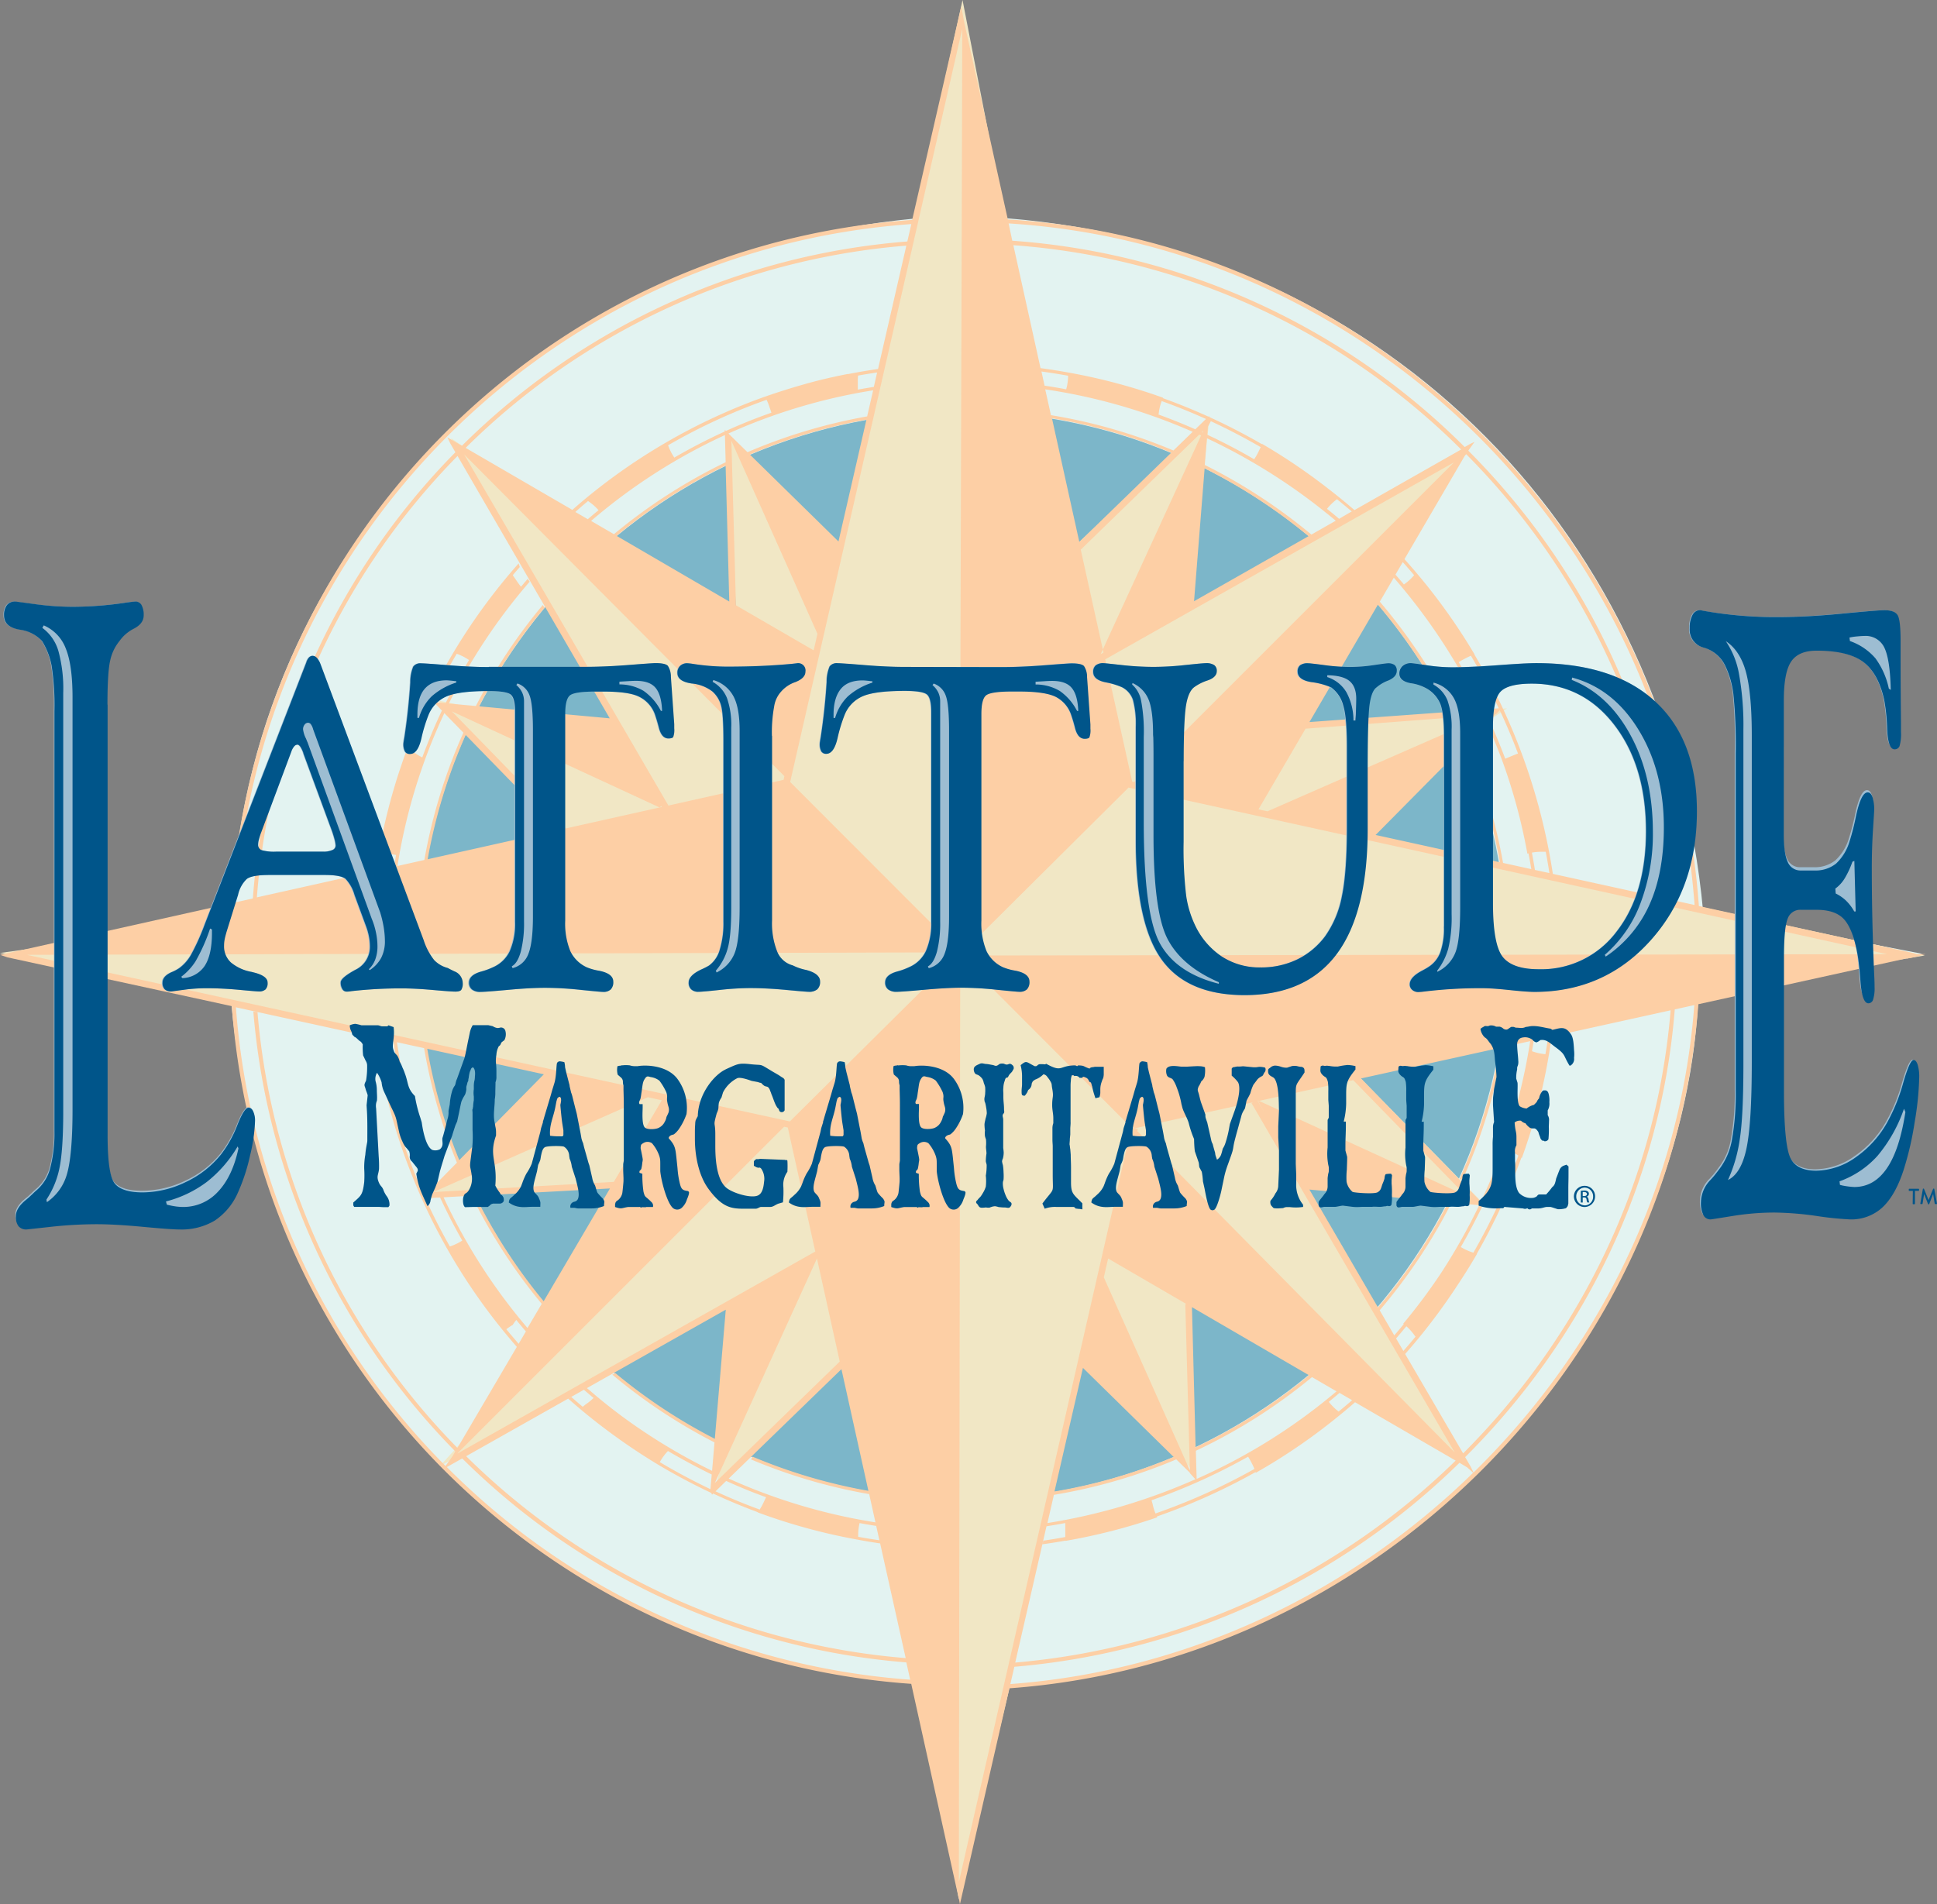 <svg id="81374bfd-5661-4068-b0f5-ca53376aeaad" data-name="Layer 1" xmlns="http://www.w3.org/2000/svg" viewBox="0 0 530.87 522.02"><rect x="0" y="0" width="530.87" height="522.02" fill="#808080" stroke="none"/><title>logo</title><path d="M466.78,249.91c-9.46-102.14-85.86-181.63-191-190.09L263.51,3.65l-13,56.28c-98.61,9.38-181,85.66-187,188.16L1.18,261.92,63.37,274.7c9.49,106.6,91.51,180.94,189.29,186.83l10.12,59.15,13.9-58C392.07,451.83,460.9,357.09,465.4,274.83l61.43-13.36Z" fill="#e3f3f1" fill-rule="evenodd"/><path d="M263.86,411.1C346,411.1,413,344.09,413,261.94S346,112.77,263.86,112.77s-149.16,67-149.16,149.16S181.7,411.1,263.86,411.1Z" fill="#7cb6c9" fill-rule="evenodd"/><polygon points="293.18 151.04 263.8 0 229.03 158.1 199.29 119.08 202.1 174.97 123.59 120.08 171.35 202.78 119.98 192 164.2 238.39 0 261.24 161 296.68 116.59 327.41 192.49 322.61 120.53 401.93 210.68 352.21 196.22 407.12 231.8 372.48 239.81 384.53 263.25 518.33 297.32 368.77 326.8 403.08 326.31 341.84 401.69 401.35 346.32 304.5 406.41 329.78 366.05 288.6 527.53 261.93 364.64 226.57 413.03 194.17 356.4 199.71 402.24 122.29 325.68 166.9 331.45 114.89 293.18 151.04" fill="#f1e7c5" fill-rule="evenodd"/><path d="M263.18,261.06l-46.67,46.37,46.67-46.37Zm-.2.87,46.4-46.09L263,261.93ZM240.43,102.1q-2.64.39-5.26.86a14.77,14.77,0,0,0-.07,1.65l0,2.09v.11q2.19-.4,4.39-.75l.91-4ZM526.43,262l-3.73.79-.24-.05-57,12.55c-7.3,99-89.27,180.3-188.81,187.53L263.09,522l-.29-1.58v.18l-13.06-59c-99.2-7-178.9-86.11-186.21-185.78L2.07,262.45l-2-.68,63.32-14.15C70,147.68,149.65,67.27,250,60.28L263.45,1.74l.82,4.41,11.94,54c100.48,6,182.21,87.58,189.4,188.23l58.86,12.93.69.24h2.64l-1.62.36.25.09Zm-9.25-.43L309.37,215.92l0-.08h0l-46.2,45.9v.2l254-.36ZM310.31,214.27l.53.12,87.63-87.63-95.58,54,7.42,33.56Zm34.6,7.6,2.47.54,59.33-26-.17-.36-48.73,3.71-12.91,22.12Zm32,7,34.17,7.51a149.29,149.29,0,0,0-9.64-32.17L377,228.91Zm35.08,7.7,7.69,1.69q-.35-2.17-.77-4.32l-.3.08a155.92,155.92,0,0,0-7-25.79h0q-1.92-5.12-4.17-10.09l-5.39,5.42a150.15,150.15,0,0,1,9.89,33Zm8.65,1.9,4,.87q-.44-2.93-1-5.84l-1.42,0a14.74,14.74,0,0,0-2.38.23q.45,2.35.83,4.72Zm4.91,1.08,32.65,7.17A196.11,196.11,0,0,0,401.83,124.5l-.39.47-16.52,28.31q1.63,1.81,3.21,3.68h0a163,163,0,0,1,16,22.43l-.07,0a166.78,166.78,0,0,1,21.53,60.19Zm33.8,7.42,5.08,1.12c-7.3-99.83-88.34-180.7-188-186.84l1,4.74a194.8,194.8,0,0,1,124,56.56l1.62-.92,1.08-.5-1.72,2.41A197.23,197.23,0,0,1,459.39,247Zm-52.07,84-1-.36q-2.75,5.75-5.92,11.24a14.58,14.58,0,0,0,3.45,1.55,168.84,168.84,0,0,0,12.33-26.62,14.6,14.6,0,0,0-3.39-1.67q-2.72,7.6-6.16,14.84l1.45.66-1.18-.11.42.46Zm-5.61-3.27-30.8-31.6-26.14,5.76,1.88,3.24-1.93-3.48,57,26.09ZM373,295.64l32.86,33.77a160.23,160.23,0,0,0,13.52-44l-7.47,1.65a148.87,148.87,0,0,1-11.22,36.64l-.15-.15-.21-.18a2.1,2.1,0,0,0-.29-.3,148,148,0,0,0,11-35.81l-38,8.37Zm30.77,108.09-1.68-1.48L400,401A198,198,0,0,1,278,456.92l-1.09,4.74c48.83-3.63,93.38-25.2,126.85-57.94Zm-5.07-5.55L343,302.4l.39-.23-32.45,7.15-.65-.15.09-.43.57.58.89.2-.13.57,87,88.09ZM358.87,326.1l18.8,32.32a149.5,149.5,0,0,0,19.25-28.82l-38.05-3.5Zm19.26,33.1,4,6.88q1.32-1.53,2.6-3.1l-.15-.11a158,158,0,0,0,10.28-13.75,164.38,164.38,0,0,0,10.55-18.74l-7.58-.7a150.38,150.38,0,0,1-19.71,29.52Zm4.49,7.71,2,3.43q1.7-1.93,3.34-3.92l-.14-.14a14.71,14.71,0,0,0-2.38-2.71q-1.39,1.7-2.82,3.35Zm2.48,4.26L401,398.42c31.92-31.91,53-74.51,56.86-121.46l-32.59,7.18q-.35,2.49-.77,5h0a161.36,161.36,0,0,1-7.4,28.27l-.13-.08a169.78,169.78,0,0,1-12.23,26.39l.07,0q-2.45,4.22-5.15,8.28a165.17,165.17,0,0,1-14.56,19.18Zm16.44,28.26,1.54,2.65.77,1.59c34.17-33.45,56.77-78.56,60.5-128.14L459,276.71c-3.78,47.46-25.12,90.52-57.42,122.71Zm-75.43,4.44v-.14l-3.89-3.82.1.18a148.91,148.91,0,0,1-33.48,9.7l-1.77,7.73a163,163,0,0,0,40.55-12l-1.51-1.68Zm0-.86-1.26-45.51h.35L303.7,345l-1.18,5.16L326.08,403Zm.57-44.65,1,38.39A149.21,149.21,0,0,0,358.76,377l-32.11-18.68Zm1.07,39.33.21,7.73a158.81,158.81,0,0,0,38.34-24l-6.72-3.91a150,150,0,0,1-31.83,20.19ZM262.8,515.77l.16-.56,47.1-206.09-46.89-47-.38,253.65Zm34-140.79L289,408.87a148.06,148.06,0,0,0,32.66-9.47L296.82,375Zm-10,43.47-1.12,4.9q.16-.48.28-1,3-.44,6-1l0-3.2q0-.32,0-.63-2.55.48-5.12.88Zm-1.12,4.9-7.44,32.42A196.93,196.93,0,0,0,398.95,400.4l-27.57-16q-1.84,1.61-3.75,3.17h0a162.88,162.88,0,0,1-23.45,16.17l-.06-.19a169.61,169.61,0,0,1-27.07,12.18l.11.22A161.56,161.56,0,0,1,292,422.41v-.07q-3.14.57-6.3,1ZM410,195.77h-.12l-1.7,1.71q2.36,5.17,4.36,10.52a75.79,75.79,0,0,1,3.5-1.43q-2.26-6-5-11.86L410,195.77Zm-2.3.17-.22,0,0,.07.19-.08Zm-48.84,2,38.33-2.78a151.84,151.84,0,0,0-19.56-29.39L358.9,197.9Zm39.26-2.85,7.66-.55A161.42,161.42,0,0,0,382,158.36l-3.84,6.58a152.8,152.8,0,0,1,20,30.11Zm8.64-.63,4-.29q-3.48-7.41-7.63-14.41a28.65,28.65,0,0,0-3.35,1.76q3.74,6.28,6.94,12.94Zm-105.12-15,0,0,0,.07.05,0Zm0-.09,27.55-60-.52-.23-32.47,31.54,6.24,28.21-.8.46Zm23.09-13.12,33.89-19.26a150.53,150.53,0,0,0-28.47-18.6l-2.9,36.42-2.52,1.44Zm34.69-19.71,6.67-3.79q-1.46-1.23-3-2.44h0l-.51-.42a161.43,161.43,0,0,0-31.81-19.75l-.58,7.32a151.39,151.39,0,0,1,29.2,19.07Zm7.51-4.27L370.8,140l-.37.17q-2-1.69-4-3.32a14.73,14.73,0,0,0-2.74,2.64q1.65,1.32,3.26,2.69Zm4.33-2.46,29.2-16.59a193.69,193.69,0,0,0-122.73-56l7.45,33.7q3.77.5,7.5,1.18v0a161.41,161.41,0,0,1,26.08,6.93l-.05.12q6.37,2.29,12.49,5.07l.15-.15.12.27q7.4,3.38,14.39,7.43l0-.11a162.94,162.94,0,0,1,18.17,12.31q3.69,2.84,7.19,5.87Zm-39.41-24.34-.65,1.23-.13.13-.19,2.35q6.59,3.08,12.84,6.72a14.66,14.66,0,0,0,1.35-2.4q.24-.46.44-.93-6.64-3.85-13.67-7.11Zm-2.05,2.6-.43.42.2.09.23-.5Zm-34.06,30.56L321,124.1a146.87,146.87,0,0,0-32.69-9.44l7.5,33.91Zm25.86-25.13,5.28-5.13a157.94,157.94,0,0,0-40.42-11.64l1.57,7.08a147.72,147.72,0,0,1,33.57,9.69Zm6-5.81,2.92-2.83q-5.95-2.69-12.14-4.91a14.54,14.54,0,0,0-.82,3.46l-.06.23q5.13,1.86,10.1,4.05ZM194.72,408.21v0l.34-4q-6.13-3-12-6.44a14.52,14.52,0,0,0-2.23,3.05q6.72,4,13.85,7.4Zm1.15-1.65,34.28-33.31L223.9,345h0l-28,61.57Zm34.75-31.23-30.91,30a157.41,157.41,0,0,0,40.22,12l-1.71-7.74a148.88,148.88,0,0,1-32.42-9.53,2.1,2.1,0,0,0,.48-.73A148,148,0,0,0,238,408.69l-7.39-33.36ZM199,406l-2.9,2.82q5.93,2.75,12.1,5a14.58,14.58,0,0,0,1-1.8q.21-.41.4-.83t.36-.75q-5.56-2-10.92-4.46Zm-3.6,3.49-.25.25-.2-.46-.28-.13,0,.06v-.07q-7.3-3.45-14.19-7.56l0,0q-5.82-3.5-11.33-7.46a163.91,163.91,0,0,1-13.43-10.71,7.63,7.63,0,0,0,.87-.44q1.54,1.36,3.12,2.68.38-.3.75-.62a14.73,14.73,0,0,0,2.21-1.8q-1.33-1.11-2.64-2.25l-32.27,18.21a193.7,193.7,0,0,0,120.46,55.35l-7-31.44q-3-.43-6-1v0a161.18,161.18,0,0,1-27.57-7.51l0-.06q-6.26-2.32-12.27-5.13Zm-73.26-7.66,1.83-2.57.81-1.39A194.7,194.7,0,0,1,69.43,277.29q.56.11,1.14.18a193.59,193.59,0,0,0,54.8,119.46l16.28-27.71q-1.84-2.1-3.6-4.26h0A162.9,162.9,0,0,1,122.37,342h0q-3.69-6.53-6.78-13.42h0q-3-6.76-5.46-13.85h0A161.55,161.55,0,0,1,103.62,289h0q-.37-2.24-.68-4.5l-38.28-8.36a199.34,199.34,0,0,0,57.48,125.76Zm3.3-3.4,98-55.34-7.53-34-1-.21-89.53,89.53Zm99-54.88,0,.07.06-.12-.09.06Zm-25.58,15.51-38,21.47q1.2,1,2.43,2.06l0,0q3.58,3,7.35,5.79a159.71,159.71,0,0,0,24.52,14.83l.66-7.8a150.35,150.35,0,0,1-28-18.57q.44-.19.85-.41a149.47,149.47,0,0,0,27.24,18l3-35.39Zm-72.17,40.74-4,2.25-.24.11a199.49,199.49,0,0,0,127,58.3l-1.05-4.74a194.82,194.82,0,0,1-121.73-55.92Zm-9.52-72.92h0L119.1,325q-2.47-5.68-4.5-11.6a14.54,14.54,0,0,0-3.63,1q2.35,6.87,5.28,13.46l.94-.93Zm1.41-.08L168.23,324l13.15-22.38-3.82-.83-59,26.08Zm48.53-1-36.85,2A149.23,149.23,0,0,0,149,356.72l18.13-30.85Zm-37.78,2-7.76.42a157.2,157.2,0,0,0,23,35.83l3.9-6.63a150.09,150.09,0,0,1-19.19-29.62Zm-8.75.47-4,.22q3.06,6.78,6.71,13.21a14.56,14.56,0,0,0,3.4-1.62q-3.27-5.75-6.07-11.8ZM239.3,107a155.92,155.92,0,0,0-39.66,11.84l5.22,5.12a148.91,148.91,0,0,1,32.8-9.81L239.3,107Zm-1.85,8.05a148.05,148.05,0,0,0-31.93,9.56l24.28,23.82,7.66-33.38ZM224,173.66l-23.55-52.82,1.25,45.09L223,178.28l1.06-4.63Zm-9,39.14-87.81-88.25,56,96.28,31.56-7.05.22-1Zm1.51,1.52L263,260.87,263.73,8l-.15.52-47,205.77ZM249.76,61.43l-1.09,4.77a194.75,194.75,0,0,0-122.07,56l-4-2.32.86,1.78,1.35,2.32A194.78,194.78,0,0,0,69.3,246.3l-4.74,1.06c6.66-99.11,85.65-178.83,185.2-185.93Zm-1.36,5.91-7.76,33.81q-2.69.39-5.35.86h0l-1.34.25h-.05l-1.43.28-.25,0-1.3.26-.34.07-1.19.25-.41.09-1.17.26-.37.08-1.21.28-.35.08-1.14.28-.46.11-1.12.29-.37.1-1.16.31-.42.11-1,.29-.57.16-1,.29-.43.13-1.16.34-.39.12-1.16.36-.31.1-1.2.38-.35.11-1.09.36-.42.14-1.1.37-.38.13-1,.35h0a161.78,161.78,0,0,0-26.83,12.4h0a162.92,162.92,0,0,0-22.46,15.64h0q-1.77,1.46-3.49,3l-29.25-17A193.62,193.62,0,0,1,248.4,67.34ZM199.66,119l-.07-.16-.05,0,.13.14Zm-1,.27A157.17,157.17,0,0,0,162,142.8l6.26,3.64a150.12,150.12,0,0,1,30.62-19.72l-.2-7.41Zm.23,8.35A149.25,149.25,0,0,0,169,146.9l30.87,18-1-37.19Zm-.25-9.34v-.47l.3.33q6.1-2.77,12.47-5a14.47,14.47,0,0,0-.47-1.37,14.47,14.47,0,0,0-.84-2.17,160.85,160.85,0,0,0-27,12.47,14.59,14.59,0,0,0,1.71,3.37q6.71-3.9,13.82-7.15ZM125.4,125a193.67,193.67,0,0,0-55,121l32.64-7.29q.34-2.33.74-4.64h0L104,233h0q.16-.86.32-1.73v0q.16-.82.33-1.64l0-.14q.16-.77.32-1.54l.05-.25q.16-.74.32-1.47l.06-.28q.16-.69.32-1.38l.1-.42.32-1.29.11-.43.32-1.27.12-.46.34-1.25.12-.45.32-1.13.17-.61.33-1.13.17-.57.32-1.07.18-.59.35-1.11.17-.53.37-1.12.19-.56.37-1.1.2-.58.37-1.07.22-.62.36-1,.24-.65.1-.28h0a162.7,162.7,0,0,1,30.57-50.84,7.61,7.61,0,0,0,.32,1q-1,1.11-1.93,2.23.23.37.49.73l.77,1.12a14.74,14.74,0,0,0,1,1.32q.91-1.09,1.84-2.16a7.57,7.57,0,0,0,.54.76,157.36,157.36,0,0,0-22.17,33.42l7.41.68a150.45,150.45,0,0,1,18.35-27.7,2.09,2.09,0,0,0,.54.71,149.61,149.61,0,0,0-18,27.08l35.8,3.29L125.4,125Zm55.88,96-.53.34L123.83,195l31.25,32.1,26.31-5.88-.11-.2Zm-59.49-25.52a155.91,155.91,0,0,0-12.86,41.92l7.37-1.65A148.72,148.72,0,0,1,127,200.85l-5.19-5.33Zm5.84,6a147.77,147.77,0,0,0-10.42,34.07l35.8-8-25.38-26.07Zm-6.51-6.69-.87-.89-.92-1-1.22-.57q-3.13,6.54-5.69,13.4a14.72,14.72,0,0,0,1.51.84l.48.31a14.86,14.86,0,0,0,1.32.76q2.41-6.57,5.38-12.85Zm95.4,112.59L263,261.26v-.19l-255.64.68,209.17,45.68Zm-67.42-12.87-32-7a148,148,0,0,0,8.77,30.52l23.19-23.54Zm-32.87-7.18-7.44-1.62a156,156,0,0,0,11,38.54l5.44-5.53a148.86,148.86,0,0,1-9-31.39Zm-8.4-1.83-3.92-.86q.31,2.23.68,4.44a14.72,14.72,0,0,0,1.95.1l1.67,0h.21q-.31-1.82-.59-3.66Zm312.53-.33q-.23,1.51-.49,3a14.53,14.53,0,0,0,3.68.82q.4-2.34.74-4.7l-3.93.87Zm-49.79,98.67-3.45-2q-1.45,1.24-2.94,2.45a14.71,14.71,0,0,0,2.7,2.67q1.87-1.53,3.69-3.11ZM286.3,105.73q3,.43,5.91,1a14.6,14.6,0,0,0,.53-3.73q-3.63-.66-7.31-1.16l.87,3.93Zm98.15,48.37-2,3.43q1.17,1.33,2.32,2.69a14.57,14.57,0,0,0,2.8-2.54q-1.53-1.82-3.11-3.58ZM161.12,142.31q1.44-1.24,2.92-2.45a14.73,14.73,0,0,0-2.88-2.51q-1.76,1.45-3.48,3l3.45,2ZM108,237.66q.26-1.64.54-3.27a14.68,14.68,0,0,0-3.16-.3h-.62q-.39,2.21-.71,4.44l3.95-.88Zm10.13-45.28,4,.37q3-6.05,6.42-11.81a14.58,14.58,0,0,0-3.37-1.72q-3.83,6.4-7.07,13.16Zm122,225.92q-2.29-.35-4.55-.77a14.66,14.66,0,0,0-.38,3.54v.22q2.89.53,5.81.95l-.87-3.94Zm-98-49.89,2-3.42q-1.34-1.56-2.63-3.15a14.81,14.81,0,0,0-1,1.38,14.67,14.67,0,0,0-1.74,1.17q1.66,2,3.39,4Zm199.95,30.91a165,165,0,0,1-26.48,11.95q.13.51.29,1a14.53,14.53,0,0,0,.79,2.62,168.7,168.7,0,0,0,27.13-12.21,28.61,28.61,0,0,0-1.74-3.36Z" fill="#fdcfa5" fill-rule="evenodd"/><path d="M488.72,191.72V228c0,3.45.37,6,1.11,7.48a3.76,3.76,0,0,0,3.65,2.25H497a9.14,9.14,0,0,0,6-1.86,13.48,13.48,0,0,0,3.71-6,65,65,0,0,0,1.74-6.71c.92-4.38,2-6.55,3.23-6.55.59,0,1,.43,1.33,1.32a10.78,10.78,0,0,1,.46,3.56q0,.12-.33,5.24c-.22,3.37-.33,6.86-.33,10.43q0,14.07.55,28.73c.07,2,.11,3.14.11,3.53a10.06,10.06,0,0,1-.41,3.41,1.38,1.38,0,0,1-1.27,1c-1.18,0-1.92-2.09-2.21-6.24-.22-3-.46-5.27-.76-6.94-.83-4.58-2-7.72-3.62-9.5s-4.12-2.67-7.57-2.67h-4.32a3.62,3.62,0,0,0-3.67,2.44c-.64,1.63-1,5.16-1,10.62v37.61c0,9.57.57,15.55,1.73,17.87s3.52,3.53,7.12,3.53a19.18,19.18,0,0,0,10.89-3.69,28.19,28.19,0,0,0,8.78-9.81,47.65,47.65,0,0,0,4.17-10.35q1.8-6.17,2.82-6.16c.46,0,.85.43,1.14,1.32a11,11,0,0,1,.42,3.33,80.81,80.81,0,0,1-1.23,12.25,82.13,82.13,0,0,1-3.1,13.18q-2.27,6.8-5.81,10a12.62,12.62,0,0,1-8.79,3.18,86.92,86.92,0,0,1-9.17-.93,89,89,0,0,0-11.53-.93,72.68,72.68,0,0,0-11.5.93c-3.89.62-5.9.93-6,.93a2.18,2.18,0,0,1-2-1.12,7.22,7.22,0,0,1-.68-3.57,8.77,8.77,0,0,1,2.66-6,23.81,23.81,0,0,0,2.44-3,17.32,17.32,0,0,0,3.38-7.79,70.26,70.26,0,0,0,1.05-13.61V206.11A134.93,134.93,0,0,0,474.9,190a25.72,25.72,0,0,0-2.33-7.83,9.53,9.53,0,0,0-5.78-4.73,5,5,0,0,1-3.87-5.27,7.13,7.13,0,0,1,.75-3.57,2.29,2.29,0,0,1,2.1-1.32,12.62,12.62,0,0,1,1.31.23,115.78,115.78,0,0,0,20.06,1.63q7.83,0,17.53-.93c6.48-.62,10.33-.93,11.61-.93q3,0,3.71,1.51c.48,1,.72,3.3.72,6.82v4.93c0,5.81,0,11.75.11,17.72v2.06a11.67,11.67,0,0,1-.39,3.76,1.4,1.4,0,0,1-1.4.89c-1.18,0-1.87-1.82-2-5.43a51.4,51.4,0,0,0-.83-8.06c-1.13-4.89-3.06-8.3-5.85-10.27s-7-3-12.64-3c-3.34,0-5.68,1-7,3s-2,5.47-2,10.51ZM395.62,254a19.59,19.59,0,0,1-1,7,8.12,8.12,0,0,1-3.29,4.06c-.44.3-1.05.63-1.85,1.06-2.16,1.16-3.25,2.39-3.25,3.68a1.92,1.92,0,0,0,.68,1.52,2.51,2.51,0,0,0,1.75.59l.87-.06a126.59,126.59,0,0,1,16.53-1c1.81,0,4.3.17,7.49.51s5.48.51,6.9.51q19.24,0,31.87-14.15t12.62-35.3q0-19.57-11.4-30.12t-32.66-10.53q-2.82,0-10.46.57t-12.59.57a47.09,47.09,0,0,1-7-.57c-2.51-.38-3.91-.57-4.24-.57a3.31,3.31,0,0,0-2.33.8,2.73,2.73,0,0,0-.87,2.09c0,1.35,1,2.22,3.06,2.6a12.48,12.48,0,0,1,4.47,1.48,8.8,8.8,0,0,1,3.73,4.27c.68,1.73,1,4.63,1,8.67V254Zm13.4-6.51V199.21q0-7.55,2.14-9.67c1.42-1.42,4.26-2.13,8.51-2.13q13.89,0,22.6,11.27T451,227.8q0,17.26-8.06,27.58a25.77,25.77,0,0,1-21.35,10.32q-7.14,0-9.84-3.34c-1.81-2.24-2.71-7.17-2.71-14.83Zm-84.74-38.85V230.8a109.51,109.51,0,0,0,.7,14.72,28.11,28.11,0,0,0,2.38,8,21,21,0,0,0,7.38,8.71,18.91,18.91,0,0,0,10.57,3,22.74,22.74,0,0,0,10.1-2.22,21,21,0,0,0,7.66-6.39,28,28,0,0,0,4.56-10.91Q369,239.11,369,226.6V204.67q0-7.84-1-11.19a8.89,8.89,0,0,0-3.34-5.05,19.21,19.21,0,0,0-5.35-1.42c-2.56-.4-3.84-1.38-3.84-2.9a2.1,2.1,0,0,1,.68-1.73,3.38,3.38,0,0,1,2.12-.55q.72,0,4.54.51a53.71,53.71,0,0,0,7,.51,44.73,44.73,0,0,0,6.48-.51c2.31-.34,3.62-.51,3.89-.51a3,3,0,0,1,1.85.49,1.94,1.94,0,0,1,.59,1.54c0,1.16-.76,2-2.25,2.66a10.73,10.73,0,0,0-3.28,1.9c-.94.66-1.57,2.24-1.92,4.74s-.52,8.44-.52,17.81v16.24q0,22.87-8.4,34.22T341,272.8c-10.57,0-18.18-3.3-22.86-9.88s-7-17.47-7-32.61v-31a25.4,25.4,0,0,0-.78-7.47,6.11,6.11,0,0,0-3-3.45,20.52,20.52,0,0,0-4.54-1.35c-2.23-.47-3.36-1.4-3.36-2.83a2.24,2.24,0,0,1,.7-1.82,3.23,3.23,0,0,1,2.16-.59c.26,0,1.9.17,4.95.51a79.54,79.54,0,0,0,8.78.51,82.69,82.69,0,0,0,8.67-.51q4.79-.51,5.59-.51a3.86,3.86,0,0,1,2.33.53,1.9,1.9,0,0,1,.7,1.63c0,1.12-.83,2-2.49,2.56a13.38,13.38,0,0,0-3.73,1.88c-1.07.83-1.83,2.54-2.23,5.12s-.63,7.63-.63,15.14ZM247.9,182.84h26.22c3.75,0,7.79-.17,12.11-.51s6.77-.51,7.34-.51c1.81,0,2.93.25,3.38.74a5.36,5.36,0,0,1,.83,3l.92,13v1.12a5.6,5.6,0,0,1-.28,2.41c-.17.25-.61.38-1.29.38-1.25,0-2.14-1-2.64-3-.35-1.35-.7-2.49-1-3.4a8.62,8.62,0,0,0-4.37-5.14c-2-1-5.35-1.42-10-1.42h-1.9q-5.9,0-7.14,1.08c-.83.72-1.26,2.41-1.26,5.05v56.66a20,20,0,0,0,1.4,8.38,9.27,9.27,0,0,0,4.56,4.46,15.75,15.75,0,0,0,3.36.93c2.56.51,3.86,1.5,3.86,3a2.88,2.88,0,0,1-.68,2.12,2.84,2.84,0,0,1-2.07.68c-.52,0-2.55-.19-6.09-.55a91.88,91.88,0,0,0-9.76-.57q-4.32,0-10.35.57c-4,.36-6.5.55-7.44.55a3.56,3.56,0,0,1-2.33-.66,2.34,2.34,0,0,1-.81-1.9c0-1.38,1.09-2.37,3.29-3a18.82,18.82,0,0,0,3.25-1.18,9,9,0,0,0,4.61-4.4,18.7,18.7,0,0,0,1.48-8.06V195.26q0-3.84-1.16-4.82c-.78-.65-2.8-1-6.13-1q-8.19,0-11.61,1.52a9.3,9.3,0,0,0-4.91,5.22,42.21,42.21,0,0,0-1.88,6.24c-.66,2.86-1.68,4.27-3.08,4.27a1.52,1.52,0,0,1-1.36-.68,4.2,4.2,0,0,1-.42-2.12c0-.15.09-.78.28-1.84q1.13-7.49,1.61-15a11,11,0,0,1,.81-4.32,2.37,2.37,0,0,1,2.1-.89c.79,0,3.27.17,7.38.51s7.86.51,11.2.51Zm-36.46,18.93a39.45,39.45,0,0,1,.63-8.21,7.72,7.72,0,0,1,1.92-4,9,9,0,0,1,3.89-2.58c1.83-.72,2.75-1.67,2.75-2.88a2,2,0,0,0-2.32-2.28l-1.09.13q-8.16.79-18.16.8a62.69,62.69,0,0,1-9.15-.74,15.18,15.18,0,0,0-1.63-.19,2.71,2.71,0,0,0-2,.72,2.54,2.54,0,0,0-.74,1.95c0,1.52,1.31,2.49,3.91,2.87a10.94,10.94,0,0,1,5.7,2.2,7.9,7.9,0,0,1,2.36,3.85c.42,1.52.65,4.72.65,9.58v49.74a24.72,24.72,0,0,1-1,7.59,8,8,0,0,1-2.93,4.38c-.5.3-1.24.68-2.2,1.12-2.27,1.08-3.39,2.26-3.39,3.55a2.44,2.44,0,0,0,.7,1.88,2.79,2.79,0,0,0,2,.66q1.08,0,5.81-.51a78.59,78.59,0,0,1,8.25-.51c3.06,0,6.39.17,10,.51s5.67.51,6.16.51a3.43,3.43,0,0,0,2.33-.68,2.77,2.77,0,0,0,.76-2.14c0-1.44-1.27-2.52-3.84-3.17a14.57,14.57,0,0,1-3.65-1.25,6.35,6.35,0,0,1-4.28-3.81,20.88,20.88,0,0,1-1.4-8.52V201.77Zm-77.6-18.93h26.22c3.74,0,7.79-.17,12.11-.51s6.77-.51,7.34-.51c1.81,0,2.94.25,3.38.74a5.36,5.36,0,0,1,.83,3l.92,13v1.12a5.6,5.6,0,0,1-.28,2.41c-.17.25-.61.38-1.29.38-1.25,0-2.14-1-2.64-3-.35-1.35-.7-2.49-1-3.4A8.62,8.62,0,0,0,175,191c-2-1-5.35-1.42-10-1.42h-1.9q-5.9,0-7.14,1.08c-.83.72-1.26,2.41-1.26,5.05v56.66a20.05,20.05,0,0,0,1.4,8.38,9.27,9.27,0,0,0,4.56,4.46,15.75,15.75,0,0,0,3.36.93c2.57.51,3.86,1.5,3.86,3a2.88,2.88,0,0,1-.68,2.12,2.84,2.84,0,0,1-2.07.68c-.52,0-2.55-.19-6.09-.55a91.89,91.89,0,0,0-9.76-.57q-4.32,0-10.35.57c-4,.36-6.5.55-7.44.55a3.56,3.56,0,0,1-2.33-.66,2.34,2.34,0,0,1-.81-1.9c0-1.38,1.09-2.37,3.28-3a18.82,18.82,0,0,0,3.25-1.18,9,9,0,0,0,4.61-4.4,18.7,18.7,0,0,0,1.48-8.06V195.26q0-3.84-1.16-4.82c-.78-.65-2.8-1-6.13-1q-8.19,0-11.61,1.52a9.3,9.3,0,0,0-4.91,5.22,42.2,42.2,0,0,0-1.88,6.24c-.66,2.86-1.68,4.27-3.08,4.27a1.52,1.52,0,0,1-1.36-.68,4.2,4.2,0,0,1-.42-2.12c0-.15.09-.78.28-1.84q1.13-7.49,1.61-15a11,11,0,0,1,.81-4.32,2.37,2.37,0,0,1,2.1-.89c.79,0,3.27.17,7.38.51s7.86.51,11.2.51ZM87.67,182a5.41,5.41,0,0,0-.94-1.61,1.67,1.67,0,0,0-1.16-.61c-.74,0-1.31.55-1.73,1.67v.06l-27.92,72a62.56,62.56,0,0,1-3.73,8.25A11.67,11.67,0,0,1,49,265.34a10.94,10.94,0,0,1-2.21,1.19q-2.44,1.11-2.44,2.86A2.48,2.48,0,0,0,45,271.2a2.52,2.52,0,0,0,1.85.59l3.3-.45a45.84,45.84,0,0,1,6.33-.44q4.21,0,9,.44c3.17.3,4.94.45,5.3.45a2.63,2.63,0,0,0,1.86-.55,2.51,2.51,0,0,0,.57-1.86c0-1.25-1.27-2.18-3.84-2.81a2.62,2.62,0,0,1-.48-.13,12.13,12.13,0,0,1-5.76-2.62,6,6,0,0,1-1.86-4.57,9.49,9.49,0,0,1,.2-1.93c.15-.7.37-1.5.65-2.41l3-9.64A8.54,8.54,0,0,1,67.44,241c.92-.76,3-1.14,6.27-1.14H88.8c3,0,4.87.36,5.72,1.06a10.51,10.51,0,0,1,2.46,4.4l3.14,8.52a16.88,16.88,0,0,1,.81,2.83,14.08,14.08,0,0,1,.28,2.75,6.94,6.94,0,0,1-4,6.45c-2.66,1.46-4,2.6-4,3.43a3.26,3.26,0,0,0,.46,1.86,1.35,1.35,0,0,0,1.16.68c.13,0,.57,0,1.29-.13a121.84,121.84,0,0,1,13.79-.76c2.45,0,5.33.15,8.6.44s5.33.45,6.13.45,1.37-.15,1.61-.47a3.3,3.3,0,0,0,.39-1.94,3.47,3.47,0,0,0-2.27-3.13c-.76-.36-1.37-.68-1.85-.93a7.9,7.9,0,0,1-3.71-2.16,17.37,17.37,0,0,1-2.88-5.46L87.67,182ZM83,206.51,90.92,228c.28.83.52,1.61.7,2.33a8.39,8.39,0,0,1,.26,1.46A1.33,1.33,0,0,1,91,233a6.1,6.1,0,0,1-2.62.44H75.6a12.47,12.47,0,0,1-4-.4,1.51,1.51,0,0,1-1-1.52,5.68,5.68,0,0,1,.2-1.4c.15-.55.33-1.14.55-1.76L79.72,206a4.35,4.35,0,0,1,.76-1.37,1.27,1.27,0,0,1,.92-.49c.24,0,.52.21.81.61a8.16,8.16,0,0,1,.81,1.74ZM29.29,192.85V310.94c0,7.13.67,11.55,2,13.11s3.86,2.37,7.61,2.37a27.75,27.75,0,0,0,12-2.81,26.92,26.92,0,0,0,9.61-7.49,31.35,31.35,0,0,0,4.44-7.9c1.24-3.11,2.28-4.71,3.07-4.71.53,0,1,.37,1.27,1a5.88,5.88,0,0,1,.5,2.52,44.68,44.68,0,0,1-1.35,9.35,50.47,50.47,0,0,1-3.31,10.06,17.55,17.55,0,0,1-6.36,7.64,18,18,0,0,1-9.67,2.43c-1.61,0-5-.26-10-.71s-9.25-.71-12.68-.71a120.29,120.29,0,0,0-12.66.71l-6.58.71a2.81,2.81,0,0,1-2.2-.86A4.09,4.09,0,0,1,4.21,333c0-1.57,1-3.08,2.89-4.56,1.21-.95,2.13-2,2.83-2.55a11.81,11.81,0,0,0,3.66-5.8,37.29,37.29,0,0,0,1.17-10.36V194.6A70.26,70.26,0,0,0,14,182.31a19.37,19.37,0,0,0-2.64-6.72,10.27,10.27,0,0,0-6.2-3.08c-2.81-.47-4.2-1.78-4.2-3.85a4.44,4.44,0,0,1,.77-2.78,2.78,2.78,0,0,1,2.24-.95c.16,0,2,.25,5.53.71a78.91,78.91,0,0,0,10.28.71,99.82,99.82,0,0,0,15-1.18c1.19-.15,1.9-.24,2.14-.24a1.87,1.87,0,0,1,1.74.95,5.51,5.51,0,0,1,.57,2.78c0,1.45-.88,2.64-2.63,3.55a10.67,10.67,0,0,0-4,3.37,12.36,12.36,0,0,0-2.56,5.3C29.56,183,29.29,187,29.29,192.85Z" fill="#9dbdd2" fill-rule="evenodd"/><path d="M95.86,281.14a3.43,3.43,0,0,0,.4,1.54h0a2.89,2.89,0,0,1,.25.84h0c.2.35.5.49.6.7h0c.65.21,1.11,1,1.76,1.33h0a3.43,3.43,0,0,1,.55.77h0a19.81,19.81,0,0,0,.1,3h0l.7,1.47a2.38,2.38,0,0,1,.4,1.4h0a22.06,22.06,0,0,1-.3,4.06h0c-.55,1.12-.5,1.19-.2,2h0c.2.84.4,1.05.65,2h0l-.3,2.73.1,1.68c.15,2.66.1,5.39.1,8.06h0c0,.56-.4,1.82-.55,3.85h0a19.62,19.62,0,0,0-.3,3.78h0a30.31,30.31,0,0,1,0,3.71h0c-.45,3.64-.91,3.71-3,5.6h0v.77l.25.42h6.55c.5,0,1.06.07,1.41.07h1.41l.3-.42a3.81,3.81,0,0,0-.7-2.52h0a6.78,6.78,0,0,1-1-1.89h0c-.4-.91-.76-.91-1.16-1.82h0c-.81-1.82-.15-2.17,0-3.85h0a33.85,33.85,0,0,0-.1-3.5h0l-.7-13.1a4,4,0,0,1,0-1.33h0c.15-.77.25-.56.25-1.19h0c.05-.56-.05-1.82-.05-2.38h0a8.73,8.73,0,0,0-.35-2.52h0a3.25,3.25,0,0,1,.4-2.31h0a8.63,8.63,0,0,1,1.26,2.66h0a7.75,7.75,0,0,0,.76,2.73h0l1.26,2.73c1.21,2.66,1.71,3.29,2.11,5.11h0l.6,2.73a12.26,12.26,0,0,0,1,2.94h0a6,6,0,0,0,.91,1.54h0c.45.42.86,1.05.91,1.05h0a3.39,3.39,0,0,1,.15,1.54h0a1.65,1.65,0,0,0,.66,1.33h0c.1.14,1,1.26,1,1.26h0c.6.7.55.84.55,1.26h0l-.4.77c.55,3.78,1.56,5.53,3.07,8.9h0A2.28,2.28,0,0,0,118,329h0c.15-.49.25-1,.5-1.68h0s.6-1.33.76-1.68h0c.25-.63.4-1.05.65-1.68h0l.6-2.59c.3-1.26,1.26-4.2,1.31-4.48h0l2.11-5.6c.25-.91.91-2.87.91-2.87h0l.45-1,.5-2.31c.15-.7.5-2.59.7-3.22h0c.86-2,1-1.33,1.31-3.15h0v-.77c.05-.28.2-.7.25-.91h0a1.89,1.89,0,0,1,.3-.77h0a2,2,0,0,1,.1-.77h0a11.16,11.16,0,0,1,.3-1.68h0c.4-.77.25-1,.86-1.26h0c.76.49.6,2.17.55,2.45h0c-.05,1.54-.2.91-.3,2.45h0v1.12a6.85,6.85,0,0,0,0,2h0v1a12.08,12.08,0,0,0-.2,1.82h0c-.15.49,0,.42-.2.77h0c0,.28.05.7.05.84h0v4.76a29.31,29.31,0,0,1-.05,4.41h0l-.45,3.5c-.35,2.59-.1,1.82.25,4.34h0a6.08,6.08,0,0,1-.75,4.2h0c-.81,1.33-1.11.42-1.56,2.1h0c-.1.56-.15,2.1.5,2.59h0c2.77-.07,1.61-.07,3.42-.07h2.82c.91-.56.55-.7,1.46-.91H137a1.24,1.24,0,0,0,1.06-.7h0a2.41,2.41,0,0,0-.05-.91h0a2.17,2.17,0,0,0-.4-.63h0c-.35-.35-.3-.07-.6-.7h0a12.23,12.23,0,0,1-1.26-2h0c.6-6.79-1.81-8.12.2-13.73h0v-1.05a7.38,7.38,0,0,0-.2-1.47h0c0-.07-.25-1.4-.25-1.4h0c-.35-1.89.1-4,.1-6h0a9.29,9.29,0,0,0,.15-1.61h0c0-1,.05-2,.05-3.08h0a3.64,3.64,0,0,0,.25-1.47h0v-1.47c0-2.66-.35-2.17,0-4.62h0a5.61,5.61,0,0,1,.66-2.31h0c.45-.21.55-.7.7-1h0a6.37,6.37,0,0,1,.81-.63h0a3.5,3.5,0,0,0,.3-2.52h0a1.22,1.22,0,0,0-1.64-.89h0a2.55,2.55,0,0,1-.62.05h0a3.41,3.41,0,0,1-1.21-.49h0l-1.21-.28h-4.28a6.45,6.45,0,0,0-.81,2.1h0l-.35,1.68c-.3,1.33-.76,4-1.11,5.25h0l-2.06,5.74c-.3.56-.35,1.33-.55,1.75h0a5.07,5.07,0,0,0-.81,1.68h0a16.31,16.31,0,0,0-.6,3.5h0l-.35,1.82a5.93,5.93,0,0,1-.3,2.31h0l-.5,2c-.55,2.1-.75,2.8-.86,3.08h0c-.15,1.19.45,2-.65,3.08h0a2.78,2.78,0,0,1-2.11.21h0c-2.06-1-2.82-6.93-2.92-7.57h0l-.4-1.33a35.83,35.83,0,0,1-1.46-5.88h0c-2.17-2.17-1.71-3.43-2.77-6.23h0a13.79,13.79,0,0,0-.66-1.61h0a8.77,8.77,0,0,0-.76-1.61h0a5.43,5.43,0,0,0-.65-1.61h0c-.6-.7-.81-.77-1-1.47h0c-.65-1.47.4-3.22,0-6.37h0l-1.41-.49-.3.28h-1.41c-.4,0-.86-.28-1.16-.28H99.08a12.41,12.41,0,0,0-1.71-.4,4.63,4.63,0,0,0-1.51.4Z" fill="#00558a" fill-rule="evenodd"/><path d="M152.69,291.38c-.24.33-.16,3.61-.75,5.52h0l-.47,1.53q-.06.16-.47,1.64h0l-1.89,6.34a7.34,7.34,0,0,1-.31,1h0l0,.27-.51,1.59-.2,1-2.36,8.75a15.71,15.71,0,0,1-1.45,2.68h0a17.13,17.13,0,0,0-1.14,2.62h0l-.31.82a7.09,7.09,0,0,1-1.81,2.35h0a10.3,10.3,0,0,1-1,.88h0c-.51.44-.47.77-.59,1.26,2.36,1.75,4.6,1.2,6.41,1.2h2.24c0-1.2.16-1.15-.35-2.3h0c-.27-.82-.86-1.15-1.3-1.75h0c-.63-1.26.12-3.17.75-5.69h0l.31-1.75a11.05,11.05,0,0,0,.55-1.26h0c.12-.38.16-.87.24-1.26h0c.28-1.31.47-1.91,1-2.3h0c.59-.44,4.83-.44,5.31-.16h0a3.12,3.12,0,0,1,1.41,2.52h0l.12.77a7.17,7.17,0,0,1,.59,2.19h0l1.06,3.28c.55,2.24,1.22,4.43.55,5.69h0c-.47.71-1,.55-1.3.77h0a1.3,1.3,0,0,0-.67,1.53h1c.31,0,.75.16,1.06.16H162a8.87,8.87,0,0,0,3.54-.66h0c0-1.15.35-1.09-.35-2.08h0a15.23,15.23,0,0,1-1.42-1.53h0c-.28-.49-.55-1.75-.71-2.08h0a5.64,5.64,0,0,1-.75-2h0l-.79-3.45c-.08-.22-.31-.88-.35-1.09h0l-1-3.55c-.12-.44-.24-.93-.35-1.42h0a7.27,7.27,0,0,1-.47-1.37h0c-.16-1-.32-1.86-.51-2.79h0l-.75-3.83c-.08-.38-.43-1.64-.51-2h0l-.67-2.68a8.86,8.86,0,0,0-.39-1.26h0l-.39-1.64a3.47,3.47,0,0,0-.16-.82h0l-.79-3.06-.31-1.37a5.91,5.91,0,0,0-.2-1.42h0a8.08,8.08,0,0,0-1.18-.22h0a.87.87,0,0,0-.78.38Zm-1.93,20c-.24-3.06.86-4.87,1.45-7.93h0l.28-1.48c.24-.77.16-1,.86-1.31h0c.39.16.43.49.43,1h0a8.28,8.28,0,0,1-.2,1.2h0c0,.38.16,1.86.2,2.35h0c.28,2.62.2,1.91.63,4.65h0v1.31l-.24.33s-.51,0-1.24,0h0a14.5,14.5,0,0,1-2.18-.16Z" fill="#00558a" fill-rule="evenodd"/><path d="M168.57,330.11v.77c1.89.66,1.69.27,3.58,0h3.07c.2-.11.28.16.51.16h0a.65.65,0,0,1,.47-.11h0c.63,0,.71.06.94-.05h1.81a1.34,1.34,0,0,0-.43-1.37h0a11.58,11.58,0,0,0-.86-.82h0c-.86-.77-.94-.6-1.3-2h0a31.22,31.22,0,0,1-.31-4.92h0l-.79-.27v-.44c.16-.27.39-.33.51-.66h0a10.86,10.86,0,0,0,.27-1.7h0a6.52,6.52,0,0,0,.12-.77h0c0-.49-.59-3.06-.59-3.23h0c.08-.93.08-.93.79-1.37h0a2.18,2.18,0,0,1,2.32.06h0a10.7,10.7,0,0,1,2,3.45h0c.31,1,.28,1.2.28,3.39h0v.82c.28,3,2,9.13,3.62,10.23h0a1.85,1.85,0,0,0,2.36-.27h0a5.14,5.14,0,0,0,1.34-2.24h0a11,11,0,0,0,.47-1.26h0c.08-.49.24-.71-.2-1h0c-1.49-.22-1.85-.44-2.28-2.3h0a25,25,0,0,1-.59-4h0l-.31-3c-.28-2.52-.43-3.34-2.08-5.14h0v-.27c.43-.77,1.18-.66,1.45-.87h0a6.78,6.78,0,0,0,1.41-1.53h0a16.88,16.88,0,0,0,2-4h0a13.37,13.37,0,0,0-2.44-9.57h0c-2.67-3.66-8.29-4-10.93-3.56h-1a4.21,4.21,0,0,1-1.18-.22h0a10.7,10.7,0,0,0-1.18-.06h0c-.35,0-.75.06-1.1.06a1.21,1.21,0,0,1-.59.11h0c-.24.11-.28,0-.51.16h0a5.06,5.06,0,0,0,.08,2.3h0l.83.71a1.58,1.58,0,0,1,.59,1.09h0a3.22,3.22,0,0,0,.16,1.15h0c0,.38,0,.82,0,1.2h0c.08,2.57.08,3.45.08,4.59h0V318c0,.44-.16.87-.16,1.26h0v1.7l.08,2v.82c0,.22-.27,3.17-.35,3.39h0a3.37,3.37,0,0,1-.94,1.64h0c-.43.44-.87.38-1,1.31Zm7-29.15c.16-.66.16-1.09.28-1.7h0c.27-1.8.27-2.62.83-3.45h0c.59-1,.94-.71,1.65-.55h0a5,5,0,0,1,2.4,1h0a16.88,16.88,0,0,1,1.89,3.17h0c.47,1.48,0,1.37.28,2.73h0c.2,1.26.63,1.59.35,2.73h0c-.08.27-.51,1.15-.59,1.31h0a3.7,3.7,0,0,1-.47,1.31h0a3.48,3.48,0,0,1-1.85,1.75h0c-.79.33-3,.49-3.66-.22h0c-.83-.93-.55-4.43-.55-5.36h0v-1h-.83c-.39-.6.16-1,.28-1.7Z" fill="#00558a" fill-rule="evenodd"/><path d="M198.83,293.19c-2.87,1.31-7.43,6.45-7.59,12.8h0a12.5,12.5,0,0,0-.59,1.15h0a4.37,4.37,0,0,0-.12,1h0c-.08,1-.08,1.64-.08,2.13h0v2c0,4,.83,9.57,3.58,13.45h0c4.32,6,7,5.63,11.32,5.63h1.77c.51,0,1.06-.49,1.49-.49h2.55c.79,0,1.49-.71,2.28-.93h0l1.14-.33a29.11,29.11,0,0,0,.12-4.16h0a6.11,6.11,0,0,1,1.1-4.21h0a26.29,26.29,0,0,0,0-3.06h0c-.27-.27-.24-.22-.43-.11h0a.81.81,0,0,0-.47-.11h0l-6.6-.27a2.84,2.84,0,0,1-.94.06h0a1.28,1.28,0,0,0-.75.66h0v1.2c.67.27.31.27,1.06.49h0a.7.7,0,0,0,.4,0h0c.15,0,.23-.07.58.31h0a4.94,4.94,0,0,1,.75,3.61h0c-.12,1.37-.43,3-1.49,3.61h0c-1.73,1.09-7.19-.55-8.92-2.08h0c-2.83-2.46-2.95-8.81-2.95-11.54h0v-3c0-3.83-.67-1.91.39-5.8h0a5,5,0,0,0,.47-1.42h0a10,10,0,0,1,.12-1.48h0a5,5,0,0,1,.71-1.42h0l.43-1.42A8.91,8.91,0,0,1,202,295.6h0c.83-.44,3.22.44,4,.71h0l1.77.33a2.3,2.3,0,0,0,.83.22h0a5.3,5.3,0,0,0,.83.77h0c.75.44,1-.06,1.57,1.15h0c.08.33.31.71.39,1.09h0c.43.93.9,2.57,1.41,3.39h0c.28.44.2.38.55.66h0c.16.27.2.66.43.82h0a.86.86,0,0,0,1.26-.38h0V296c-.35-.6-.47-.49-.86-.77h0l-.83-.55-1.73-1c-3.89-2.35-2.12-1.48-6.41-2h0c-.61-.06-1.1-.09-1.53-.09h0c-1.52,0-2.3.42-4.84,1.57Z" fill="#00558a" fill-rule="evenodd"/><path d="M229.47,291.38c-.24.33-.16,3.61-.75,5.52h0l-.47,1.53q-.06.16-.47,1.64h0l-1.89,6.34a7.41,7.41,0,0,1-.31,1h0l0,.27-.51,1.59-.2,1-2.36,8.75a15.61,15.61,0,0,1-1.45,2.68h0a17.09,17.09,0,0,0-1.14,2.62h0l-.32.82a7.09,7.09,0,0,1-1.81,2.35h0a10.26,10.26,0,0,1-1,.88h0c-.51.44-.47.77-.59,1.26,2.36,1.75,4.6,1.2,6.41,1.2h2.24c0-1.2.16-1.15-.35-2.3h0c-.28-.82-.86-1.15-1.3-1.75h0c-.63-1.26.12-3.17.75-5.69h0l.31-1.75a10.92,10.92,0,0,0,.55-1.26h0c.12-.38.16-.87.24-1.26h0c.27-1.31.47-1.91,1-2.3h0c.59-.44,4.83-.44,5.31-.16h0a3.12,3.12,0,0,1,1.41,2.52h0l.12.77a7.12,7.12,0,0,1,.59,2.19h0l1.06,3.28c.55,2.24,1.22,4.43.55,5.69h0c-.47.71-1,.55-1.3.77h0a1.3,1.3,0,0,0-.67,1.53h1c.31,0,.75.16,1.06.16h3.62a8.88,8.88,0,0,0,3.54-.66h0c0-1.15.35-1.09-.35-2.08h0a15.19,15.19,0,0,1-1.41-1.53h0c-.28-.49-.55-1.75-.71-2.08h0a5.64,5.64,0,0,1-.75-2h0l-.79-3.45c-.08-.22-.31-.88-.35-1.09h0l-1-3.55c-.12-.44-.24-.93-.35-1.42h0a7.28,7.28,0,0,1-.47-1.37h0c-.16-1-.31-1.86-.51-2.79h0l-.75-3.83c-.08-.38-.43-1.64-.51-2h0l-.67-2.68a8.81,8.81,0,0,0-.39-1.26h0l-.39-1.64a3.46,3.46,0,0,0-.16-.82h0l-.79-3.06-.31-1.37a5.86,5.86,0,0,0-.2-1.42h0a8.07,8.07,0,0,0-1.18-.22h0a.87.87,0,0,0-.78.38Zm-1.93,20c-.24-3.06.86-4.87,1.45-7.93h0l.28-1.48c.24-.77.16-1,.86-1.31h0c.39.16.43.49.43,1h0a8.17,8.17,0,0,1-.2,1.2h0c0,.38.16,1.86.2,2.35h0c.27,2.62.2,1.91.63,4.65h0v1.31l-.24.33s-.51,0-1.24,0h0a14.5,14.5,0,0,1-2.18-.16Z" fill="#00558a" fill-rule="evenodd"/><path d="M246,292a1.21,1.21,0,0,1-.59.11h0c-.24.11-.28,0-.51.16h0a5,5,0,0,0,.08,2.3h0l.83.71a1.58,1.58,0,0,1,.59,1.09h0a3.21,3.21,0,0,0,.16,1.15h0c0,.38,0,.82,0,1.2h0c.08,2.57.08,3.45.08,4.59h0V318c0,.44-.16.87-.16,1.26h0v1.7l.08,2v.82c0,.22-.27,3.17-.35,3.39h0a3.38,3.38,0,0,1-.94,1.64h0c-.43.44-.86.38-1,1.31h0v.77c1.89.66,1.69.27,3.58,0H251c.2-.11.28.16.51.16h0a.65.65,0,0,1,.47-.11h0c.63,0,.71.06.94-.05h1.81a1.34,1.34,0,0,0-.43-1.37h0a11.37,11.37,0,0,0-.87-.82h0c-.86-.77-.94-.6-1.3-2h0a31.22,31.22,0,0,1-.31-4.92h0l-.79-.27v-.44c.16-.27.39-.33.51-.66h0a10.94,10.94,0,0,0,.27-1.7h0a6.68,6.68,0,0,0,.12-.77h0c0-.49-.59-3.06-.59-3.23h0c.08-.93.08-.93.79-1.37h0a2.18,2.18,0,0,1,2.32.06h0a10.7,10.7,0,0,1,2,3.45h0c.31,1,.28,1.2.28,3.39h0v.82c.28,3,2,9.13,3.62,10.23h0a1.85,1.85,0,0,0,2.36-.27h0a5.14,5.14,0,0,0,1.34-2.24h0a11.17,11.17,0,0,0,.47-1.26h0c.08-.49.24-.71-.2-1h0c-1.49-.22-1.85-.44-2.28-2.3h0a25,25,0,0,1-.59-4h0l-.31-3c-.28-2.52-.43-3.34-2.08-5.14h0v-.27c.43-.77,1.18-.66,1.45-.87h0a6.78,6.78,0,0,0,1.42-1.53h0a16.9,16.9,0,0,0,2-4h0a13.38,13.38,0,0,0-2.44-9.57h0c-2.67-3.66-8.29-4-10.93-3.56h-1a4.21,4.21,0,0,1-1.18-.22h0a10.69,10.69,0,0,0-1.18-.06h0c-.35,0-.75.06-1.1.06Zm5.31,8.92c.16-.66.16-1.09.27-1.7h0c.28-1.8.28-2.62.83-3.45h0c.59-1,.94-.71,1.65-.55h0a5,5,0,0,1,2.4,1h0a16.88,16.88,0,0,1,1.89,3.17h0c.47,1.48,0,1.37.28,2.73h0c.2,1.26.63,1.59.35,2.73h0c-.08.27-.51,1.15-.59,1.31h0a3.69,3.69,0,0,1-.47,1.31h0a3.48,3.48,0,0,1-1.85,1.75h0c-.79.33-3,.49-3.66-.22h0c-.83-.93-.55-4.43-.55-5.36h0v-1h-.83c-.39-.6.16-1,.28-1.7Z" fill="#00558a" fill-rule="evenodd"/><path d="M434.31,325.08a2.9,2.9,0,1,0,2.85,2.89h0a2.85,2.85,0,0,0-2.84-2.89h0Zm0,5.35A2.38,2.38,0,0,1,432,328h0a2.38,2.38,0,0,1,2.31-2.44h0a2.38,2.38,0,0,1,2.31,2.45h0a2.36,2.36,0,0,1-2.29,2.44h0Z" fill="#00558a" fill-rule="evenodd"/><path d="M433.26,329.65h.51v-1.39h.36a.6.6,0,0,1,.69.56h0a2.31,2.31,0,0,0,.22.82h.54a2.65,2.65,0,0,1-.21-.8h0c-.06-.47-.26-.73-.54-.78h0v0a.8.8,0,0,0,.63-.78h0a.77.77,0,0,0-.3-.67h0a1.7,1.7,0,0,0-1-.24h0a6,6,0,0,0-.91.08v3.23Zm.51-2.88a2.77,2.77,0,0,1,.37,0h0c.58,0,.78.28.78.56h0c0,.4-.36.55-.78.55h-.37Z" fill="#00558a" fill-rule="evenodd"/><path d="M279.72,292a12.79,12.79,0,0,1,.39,3.5h0v1.75c0,.55-.12,1.15-.12,1.75h0c0,1.15,0,1.37.87,1.37h0a5.13,5.13,0,0,0,.71-1h0c.24-.55.08-.44.55-.82h0a2,2,0,0,0,.63-1.48h0c.39-.88.27-.6.9-1.09h0a6.19,6.19,0,0,0,2.32-1.48h0a1.51,1.51,0,0,1,.9.49h0c.12.16.43.55.75,1h0c.82,1.31.51,1.09.75,2.35h0c.47,2.57,0,2.08,0,4.65h0c0,1.26.31,2.3.31,3.55h0c0,.49,0,1,0,1.37h0a4,4,0,0,0-.24,1.31h0v3.28c0,.6.08,1.26.08,1.7h0V322c0,5.58.67,3.23-2.83,7.93h0l.63,1.42a8,8,0,0,1,3.07-.49h4.48c.63,0,.55.05.94.44h0c.16,0,.71.11,1,.11h0c.31,0,.59.11.83.11v-1.64c-2.44-2.52-3.11-2.57-3.11-5.8h0V320c0-1.15-.08-2.3-.08-3.45h0l-.12-1.48c-.08-.33-.12-1.15-.2-1.31h0c0-.49.08-1,.08-1.48h0c0-.27.12-1.15.12-1.31h0v-1.64c0-.27.12-1.42.08-1.7h0v-9.9a11.88,11.88,0,0,1,.08-1.48h0a3.74,3.74,0,0,1,.28-1.48h.43l.27.22a1.29,1.29,0,0,1,1.42.49h.67l.24-.27c.2-.11.83.22,1.06.33h0c.55.44.39.55.79,1.09h0c.51,0,.47.77.67,1.15h0a20,20,0,0,0,.51,2.08h0l.39,1.2,1.1-.27a5.49,5.49,0,0,0,.24-1.15h0c0-.33,0-.66,0-1h0a6,6,0,0,1,.35-2h0c.39-1.26.47-.77.59-2h0v-2.19H300c-.43.16-1.06,0-1.38.49h0c-1.85-.6-1.22-.82-3.11-.88h0l-.31.22-.47-.22c-4.52,0-3.46,2.08-8-.44h0l-.28.16a12.5,12.5,0,0,0-1.45-.06h0c-.9.16-.55.66-1.45.55h0l-.71-.38c-.83-.45-1.24-.74-1.65-.74h0C280.83,291.14,280.45,291.4,279.72,292Z" fill="#00558a" fill-rule="evenodd"/><path d="M312.35,291.38c-.24.33-.16,3.61-.75,5.52h0l-.47,1.53q-.06.16-.47,1.64h0l-1.89,6.34a7.41,7.41,0,0,1-.31,1h0l0,.27-.51,1.59-.2,1-2.36,8.75a15.69,15.69,0,0,1-1.45,2.68h0a17.15,17.15,0,0,0-1.14,2.62h0l-.31.82a7.09,7.09,0,0,1-1.81,2.35h0a10.26,10.26,0,0,1-1,.88h0c-.51.44-.47.77-.59,1.26h0c2.36,1.75,4.6,1.2,6.41,1.2h2.24c0-1.2.16-1.15-.35-2.3h0c-.27-.82-.86-1.15-1.3-1.75h0c-.63-1.26.12-3.17.75-5.69h0l.31-1.75a10.64,10.64,0,0,0,.55-1.26h0c.12-.38.16-.87.24-1.26h0c.28-1.31.47-1.91,1-2.3h0c.59-.44,4.84-.44,5.31-.16h0a3.13,3.13,0,0,1,1.42,2.52h0l.12.77a7.16,7.16,0,0,1,.59,2.19h0l1.06,3.28c.55,2.24,1.22,4.43.55,5.69h0c-.47.71-1,.55-1.3.77h0a1.3,1.3,0,0,0-.67,1.53h1c.31,0,.75.16,1.06.16h3.62a8.87,8.87,0,0,0,3.54-.66h0c0-1.15.35-1.09-.35-2.08h0a15.28,15.28,0,0,1-1.41-1.53h0c-.27-.49-.55-1.75-.71-2.08h0a5.67,5.67,0,0,1-.75-2h0l-.79-3.45c-.08-.22-.31-.88-.35-1.09h0l-1-3.55c-.12-.44-.24-.93-.35-1.42h0a7.31,7.31,0,0,1-.47-1.37h0c-.16-1-.31-1.86-.51-2.79h0l-.75-3.83c-.08-.38-.43-1.64-.51-2h0l-.67-2.68a8.81,8.81,0,0,0-.39-1.26h0l-.39-1.64a3.5,3.5,0,0,0-.16-.82h0l-.79-3.06-.31-1.37a5.92,5.92,0,0,0-.2-1.42h0a8.09,8.09,0,0,0-1.18-.22h0a.87.87,0,0,0-.78.38Zm-1.93,20c-.24-3.06.87-4.87,1.45-7.93h0l.27-1.48c.24-.77.16-1,.87-1.31h0c.39.16.43.49.43,1h0a8.25,8.25,0,0,1-.2,1.2h0c0,.38.16,1.86.2,2.35h0c.28,2.62.2,1.91.63,4.65h0v1.31l-.24.33s-.51,0-1.24,0h0a14.5,14.5,0,0,1-2.18-.16Z" fill="#00558a" fill-rule="evenodd"/><path d="M319.67,293a3.12,3.12,0,0,0,.16,1.81h0c.35.71,1.14.6,1.57,1.09h0a9,9,0,0,1,1.1,2.19h0a23.75,23.75,0,0,1,1.3,4.59h0l.24.93c.35,1.31,1.38,2.9,1.77,4.32h0a28.11,28.11,0,0,0,1.45,4.32h0c0,.6.08,2.79.24,3.45h0l1,2.9c.12.38.12,1,.2,1.37h0l.67,1.26a20,20,0,0,1,.32,2.63h0l.43,1.91c.16.77.9,5.25,1.69,5.85h0a.91.91,0,0,0,1,0h0c.82-.55,1.89-4.87,2-5.58h0l.59-2.84a24.68,24.68,0,0,1,1.14-4h0l.71-2c1-2.73.51-2.13,1.22-4.87h0l.39-1.48c.28-1,.47-1.64.71-2.57h0l.59-2.13a5.36,5.36,0,0,1,.39-1.15h0a8.75,8.75,0,0,1,.63-1.09h0c.12-.33.39-1.86.47-2.19h0c.2-.44.94-1.7,1.06-2.13h0a12.21,12.21,0,0,1,.79-2.19h0c.35-.49.71-.93,1.1-1.48h0a3.58,3.58,0,0,1,1-.77h0a2.45,2.45,0,0,0,.51-.33h0l.39-.77a1.17,1.17,0,0,0,.24-1.37h0a5.51,5.51,0,0,0-1.65-.22h0l-.82.11h-.79l-2.75-.27c-.24,0-.51.06-.79.06h0a3.71,3.71,0,0,1-.79,0h0a6.17,6.17,0,0,0-.83.16h0a.77.77,0,0,0-.75.44h0c0,.6,0,1.37,0,1.91h0a11,11,0,0,1,1.73,1.8h0c1,1.8-.39,6.34-.9,7.77h0l-1.3,3.61c-.08.33-.12.55-.24,1.26h0a29.63,29.63,0,0,1-1,4h0a6.21,6.21,0,0,1-.75,1.59h0a15.2,15.2,0,0,1-.47,1.7h0a2.85,2.85,0,0,1-1.1,1.31h0l-.35-1a3.39,3.39,0,0,1-.16-.88h0c-.24-.82-.47-1.59-.67-2.41h0a3.7,3.7,0,0,1-.43-1.2h0l-1.06-4.7c-.16-.44-.35-1-.43-1.26h0c-.16-.6,0-.77-.16-1.15h0l-1.1-3.06c-.12-.33-.28-1-.59-2.24h0c-.31-1.15-.51-1.09-.08-2.19h0a6.62,6.62,0,0,0,.71-1.37h0a2.82,2.82,0,0,0,.9-1.26h0a8.47,8.47,0,0,0,.12-2.63h0a4.1,4.1,0,0,0-1.38-.27h0a9.74,9.74,0,0,0-1.34,0h0c-1.34.05-2.48.16-2.63.11h-1.1c-.36,0-1.27-.18-2.16-.18h0c-.85,0-1.68.17-2,.84Z" fill="#00558a" fill-rule="evenodd"/><path d="M357.53,294v-.08c0-.82,0-1.19-.75-1.45h0a5.37,5.37,0,0,1-1.3-.22h0a4.08,4.08,0,0,0-1.41,0h0l-1.34.44a4.5,4.5,0,0,1-1.72-.28h0a5.33,5.33,0,0,0-1.47-.29h0a2,2,0,0,0-1.41.57h0c-.51.38-.59.33-.59,1h0c0,1.26,1.18,1.37,1.65,1.86h0c1.41,1.59,1.26,7.27,1.34,8.86h0l-.2,4.32c0,.55,0,1.09,0,1.59h0v1.53l.2,3.5c0,.44,0,1,0,1.31h0c0,.44,0,.93,0,1.31h0v2.68c0,.11-.2,4.32-.2,4.38h0a3.43,3.43,0,0,1-.79,2.13h0a8.52,8.52,0,0,1-1.34,2h0a1.89,1.89,0,0,0,.12,1.2h0a5,5,0,0,0,.75.82h0a6.08,6.08,0,0,0,1.69.05h0c.35,0,.71-.05.9-.05h0a2.39,2.39,0,0,1,.86-.27h1a13.46,13.46,0,0,0,3.62-.05h0v-.6a8.64,8.64,0,0,1-1.89-5.85h0V322c0-.11-.12-2.74-.12-3.12h0V300.68C355.13,296.74,355,297.89,357.53,294Z" fill="#00558a" fill-rule="evenodd"/><path d="M362.09,331h0l.79-.16h3c.47,0,1.85-.38,2.24-.33h0l2.63.33a10.93,10.93,0,0,0,1.42.05h0c.43,0,.86-.05,1.34-.05H376l.43-.05h0c.63,0,1.14.05,1.85.05h0c.51,0,1-.16,1.57-.16h0a.88.88,0,0,1,.65-.07h0a.72.72,0,0,0,.85-.32h0a12.08,12.08,0,0,0,.12-2.68h0a22.78,22.78,0,0,0-.08-3.17h0v-.93l.12-1.31-.24-.44a8.11,8.11,0,0,0-1.45.11h0c-.31.22-.35,1-.39,1.26h0a10.82,10.82,0,0,1-.51,1.37h0c-.39,1-.39,1.81-1.38,2.35h0c-1,.55-6.41.11-6.84-.11h0a4.9,4.9,0,0,1-1.65-2.79h0a21.08,21.08,0,0,1,.08-3.39h0c0-.49.12-3,.08-3.45h0l-.47-1.7c0-.55,0-1.2,0-1.64h0c0-1.64.12-3.34.12-5h0v-1.31h-.59a22,22,0,0,0,.67-4.92h0v-1.42c0-4.1-.08-4.65,2.55-7.93h0v-.93a10.45,10.45,0,0,0-2.13-.31h0a19.18,19.18,0,0,0-2.67.42h0a10,10,0,0,1-2.4-.17h0c-.24,0-.43-.05-.63-.05h0c-.2,0-.43.05-.55.05h0c-.35,0-.67-.27-1.18.17h0c0,1-.28,1.37.43,2.19h0c.9,1,1.1.33,1.57,2h0a15.49,15.49,0,0,1,.12,2.57h0v2.3c0,.27.12,1.53.12,1.7h0l0,1.59v1.64c-.12.44-.31.44-.31.82h0v7.38a16.29,16.29,0,0,0,.2,4.87h0a3.34,3.34,0,0,1,.12,1.2h0a2.76,2.76,0,0,1-.16,1.15h0c-.08.55-.12.76-.16,1.2h0v2.08a3,3,0,0,1-.9,2.3h0c-.27.49-1.34,1.64-1.57,2.13h0v.93C361.55,331,361.86,331,362.09,331Z" fill="#00558a" fill-rule="evenodd"/><path d="M383.43,331h0l.79-.16h3c.47,0,1.85-.38,2.24-.33h0l2.63.33a10.92,10.92,0,0,0,1.41.05h0c.43,0,.86-.05,1.34-.05h2.48l.43-.05h0c.63,0,1.14.05,1.85.05h0c.51,0,1-.16,1.57-.16h0a.88.88,0,0,1,.65-.07h0a.72.72,0,0,0,.85-.32h0a12.13,12.13,0,0,0,.12-2.68h0a22.9,22.9,0,0,0-.08-3.17h0v-.93l.12-1.31-.24-.44a8.12,8.12,0,0,0-1.45.11h0c-.31.22-.35,1-.39,1.26h0a10.73,10.73,0,0,1-.51,1.37h0c-.39,1-.39,1.81-1.38,2.35h0c-1,.55-6.41.11-6.84-.11h0A4.9,4.9,0,0,1,390.4,324h0a21.09,21.09,0,0,1,.08-3.39h0c0-.49.12-3,.08-3.45h0l-.47-1.7c0-.55,0-1.2,0-1.64h0c0-1.64.12-3.34.12-5h0v-1.31h-.59a22,22,0,0,0,.67-4.92h0v-1.42c0-4.1-.08-4.65,2.55-7.93h0v-.93a10.44,10.44,0,0,0-2.13-.31h0a19.17,19.17,0,0,0-2.67.42h0a10.05,10.05,0,0,1-2.4-.17h0c-.24,0-.43-.05-.63-.05h0c-.2,0-.43.05-.55.05h0c-.35,0-.67-.27-1.18.17h0c0,1-.28,1.37.43,2.19h0c.9,1,1.1.33,1.57,2h0a15.51,15.51,0,0,1,.12,2.57h0v2.3c0,.27.12,1.53.12,1.7h0l0,1.59v1.64c-.12.44-.32.44-.32.82h0v7.38a16.31,16.31,0,0,0,.2,4.87h0a3.35,3.35,0,0,1,.12,1.2h0a2.77,2.77,0,0,1-.16,1.15h0c-.08.55-.12.76-.16,1.2h0v2.08a3,3,0,0,1-.9,2.3h0c-.28.49-1.34,1.64-1.57,2.13v.93C382.89,331,383.2,331,383.43,331Z" fill="#00558a" fill-rule="evenodd"/><path d="M407.86,281.28a1.7,1.7,0,0,1-.5,0h0a1,1,0,0,0-.61.08h0c-.2.21-.6.28-1,.7h0a4,4,0,0,0,1.16,2.31h0c.76.42,1,1.12,1.66,1.82h0c1,1.54,1,2.59,1.16,4.55h0c.1.77.45,3.85.4,4.55h0l-.65,3.22-.25,2.17c-.05.49-.05,1-.05,2.24h0l.3,4.69a3.38,3.38,0,0,0-.3,1.54h0v2.52a18.24,18.24,0,0,0-.1,2.31h0v4.41c0,6,.2,7.36-3.83,10.86h0v1.26a15.13,15.13,0,0,0,6,.7H412l.3-.35c.3,0,.55.07.86.07h0l4.28.35a1.29,1.29,0,0,0,1.16-.07h0a.78.78,0,0,0,1.21.07h1.61c1.31,0,1.81-.42,2.67-.42h.75c.35,0,2,.63,2.17.63h0a6.93,6.93,0,0,0,2.17-.28h0c.6-.63.45-.56.65-1.26h0V325.9c0-1.61.05-2,.05-4.13h0v-2l-.55-.49c-.7.28-1.26.28-1.81,1.19h0c-.35.77-.7,1.82-1,2.52h0c-.3,1.33-.4,1.89-1.11,2.45h0a22.35,22.35,0,0,1-1.66,2h-1.71c-.45,0-.5.07-.91.56h0a2.86,2.86,0,0,1-.81.35h0a4.53,4.53,0,0,1-4-1.33h0c-1.51-2.1-.86-6.65-1.11-8.76h0v-2.31a3.14,3.14,0,0,1,.4-2h0v-2.1c0-1.82-.3-1.47-.5-4.13h0a2.21,2.21,0,0,1,1.76-.49h0a2.47,2.47,0,0,0,1.21.7h0a4.71,4.71,0,0,0,1.16,1.19h0a1.58,1.58,0,0,0,1,.21h0c.4,0,.7-.05,1.38,1h0c.2.84.45,1.19.55,1.68h0a2,2,0,0,0,.55.7h0a.62.62,0,0,1,.55.14h0a1.06,1.06,0,0,0,1.11-.56h0a25.06,25.06,0,0,0,.1-3.36h0c0-.49.05-1.12.05-1.68h0a2.29,2.29,0,0,0-.35-1.54h0V304.4a3.8,3.8,0,0,0,.45-2.24h0a7,7,0,0,0-.15-2.1h0c-.3-1.47-1.11-1.12-1.61-1.12h0a4.24,4.24,0,0,0-1.06,2.17h0a2.71,2.71,0,0,0-.65,1h0l-.75.77a5,5,0,0,0-2,1h0a3.93,3.93,0,0,1-1.91-.63h0c-.91-1.12-.45-5.39-.6-6.44h0l-.35-1.12a10,10,0,0,1,.25-2.52h0c0-.77,0-.49.25-1.26h0a3.67,3.67,0,0,0,.05-1.26h0c0-.77-.45-4.13-.25-4.9h0c.35-1.26,1.26-1.33,2-1.4h0a3.37,3.37,0,0,1,2.17.7h0a1.81,1.81,0,0,0,1.06.7h0a3.1,3.1,0,0,0,1.06-.63h0c1.76-.28,2.72.91,4.38,2.1h0c2.67,2,1.86,2,3.63,4.9h.25a2.08,2.08,0,0,0,1-2.1h0a9.81,9.81,0,0,0,0-2.1h0c-.1-1.68-.2-3.43-.81-4.34h0c-1.66-2.45-2.87-1.75-5.14-1.26h0L425,282c-1.91-.28-3.47-.84-5.39-.7h0c-.5.07-1.06.21-1.41.21h0c-1,.49-1.71.21-2.77.21h0l-.6-.21h-.65c-1,.56-1,1-2.06.56h0a2.5,2.5,0,0,0-1.11-.63h-1a2.61,2.61,0,0,0-1.3-.34h0a1.44,1.44,0,0,0-.81.2Z" fill="#00558a" fill-rule="evenodd"/><path d="M266.88,293.15v0a2,2,0,0,0,.27,1h0c.27.45.72.39,1.12.67h0a3.83,3.83,0,0,1,1,1h0a4.05,4.05,0,0,1,.36,1.07h0A7,7,0,0,1,270,298h0a10.49,10.49,0,0,1,0,1.69h0c0,.79-.31,1.29-.18,2h0c0,.34.18.51.23.79h0a10.16,10.16,0,0,1,.22,1.13h0a9.39,9.39,0,0,1,.18,1.58h0a8.17,8.17,0,0,1-.36,1.52h0c-.09.56-.22.9-.27,1.46h0a11.3,11.3,0,0,0,.13,1.74h0a6.16,6.16,0,0,0,0,1.57h0a6.24,6.24,0,0,0,.27.84h0a10,10,0,0,1,0,2h0c0,.73.14,1.18.14,1.91h0a15.51,15.51,0,0,0-.18,2h0c0,.39.18.68.23,1.13h0a16.4,16.4,0,0,1-.23,2.92h0a13.65,13.65,0,0,1,0,3h0a7.22,7.22,0,0,1-.86,1.86h0a7.06,7.06,0,0,1-.67,1h0a5.32,5.32,0,0,0-.72.79h0c-.18.23-.41.28-.41.62h0c0,.28.22.39.41.62h0c.22.34.36.68.72.84h0a1.77,1.77,0,0,0,.76.06h0c.36,0,.54-.06.85-.06h0a3.9,3.9,0,0,0,.81.06h0c.18,0,.31-.11.54-.17h0a3.68,3.68,0,0,1,1.08-.23h0a5.3,5.3,0,0,1,1,.23h0c.67.06,1,.11,1.66.11h0c.63,0,1.21.34,1.57-.22h0a1.17,1.17,0,0,0,.32-.73h0c0-.56-.58-.56-.85-1h0a5.82,5.82,0,0,1-.81-1.46h0a10.3,10.3,0,0,1-.54-1.69h0a5.64,5.64,0,0,1-.18-1.74h0c0-.28.14-.51.18-.79h0a14.34,14.34,0,0,0,0-2h0a14.82,14.82,0,0,0-.18-2h0a5.64,5.64,0,0,1-.23-1h0a2.19,2.19,0,0,1,.23-.79h0a6.47,6.47,0,0,0,.22-1.63h0a11.71,11.71,0,0,0-.13-1.24h0c0-.51,0-.84,0-1.35h0c0-1.74,0-2.81,0-4.56h0c0-.67,0-1.18,0-1.86h0c0-.56-.27-1-.09-1.41h0c.09-.22.22-.28.31-.45h0c.13-.34,0-.62,0-1.07h0c0-1.29-.18-2-.18-3.37h0v-.73c0-.67-.09-1.07,0-1.69h0a5.68,5.68,0,0,1,.32-1.8h0c.14-.39.18-.79.49-1h0a.63.63,0,0,0,.32-.06h0c.22-.11.27-.45.45-.67h0c.27-.45.63-.62.9-1.07h0c.13-.34.4-.51.36-.9h0c0-.51-.31-.73-.68-1h0a.8.8,0,0,0-.76,0h0a1.34,1.34,0,0,1-.59.1h0c-.4-.06-.63-.28-1-.28h0a2.75,2.75,0,0,0-.67.06h0c-.4.11-.63.51-1.08.56h0c-.36.06-.63-.17-1-.22h0c-.67-.11-1.08-.22-1.75-.28h0c-.46,0-.81-.17-1.19-.17h0a1.53,1.53,0,0,0-.43.06h0C267.73,292,266.88,292.25,266.88,293.15Z" fill="#00558a" fill-rule="evenodd"/><path d="M45.49,329.37l.24.87a23.42,23.42,0,0,0,2.62.51,16.6,16.6,0,0,0,1.74.12,12.83,12.83,0,0,0,9.63-4.16c2.64-2.77,4.54-6.74,5.63-11.89l-.22-.54A34.64,34.64,0,0,1,56.69,324a31.82,31.82,0,0,1-11.21,5.36Zm-16-136.21V311.23c0,7.23.66,11.67,2,13.26s3.86,2.39,7.61,2.39A27.38,27.38,0,0,0,51,324a27,27,0,0,0,9.61-7.57,31.85,31.85,0,0,0,4.44-8c1.25-3.16,2.28-4.76,3.07-4.76.53,0,1,.37,1.27,1a5.91,5.91,0,0,1,.51,2.55,45.28,45.28,0,0,1-1.35,9.46,51.52,51.52,0,0,1-3.31,10.18,17.7,17.7,0,0,1-6.36,7.73,17.75,17.75,0,0,1-9.67,2.45c-1.62,0-5-.25-10-.72s-9.25-.72-12.68-.72a116.15,116.15,0,0,0-12.66.72l-6.58.72a2.77,2.77,0,0,1-2.2-.87,4.14,4.14,0,0,1-.75-2.72c0-1.59,1-3.11,2.89-4.61,1.22-1,2.12-2,2.83-2.58a12,12,0,0,0,3.66-5.87A37.84,37.84,0,0,0,14.92,310V194.94a71.08,71.08,0,0,0-.77-12.43,19.8,19.8,0,0,0-2.64-6.8,10.22,10.22,0,0,0-6.2-3.11c-2.81-.48-4.2-1.8-4.2-3.89a4.53,4.53,0,0,1,.77-2.81,2.76,2.76,0,0,1,2.24-1c.16,0,2,.24,5.53.72a76.5,76.5,0,0,0,10.28.72,98.76,98.76,0,0,0,15-1.2c1.19-.15,1.9-.24,2.14-.24a1.88,1.88,0,0,1,1.74,1,5.63,5.63,0,0,1,.57,2.81c0,1.47-.87,2.66-2.62,3.59a10.74,10.74,0,0,0-4,3.41,12.59,12.59,0,0,0-2.56,5.36c-.49,2.09-.75,6.16-.75,12.1ZM12,171.43l-.4.69A12,12,0,0,1,16,178.44a39.29,39.29,0,0,1,1.33,11.5V304.68c0,7.23-.37,12.47-1.07,15.69a24.22,24.22,0,0,1-3.53,8.47l.12.72A13.84,13.84,0,0,0,18.31,322c1-3.29,1.57-9.25,1.57-17.81v-113q0-8.85-1.84-13.38a11.16,11.16,0,0,0-6-6.35Zm89.1,94.27.22.25a9.19,9.19,0,0,0,3.17-3.41,10,10,0,0,0,1-4.72,24.07,24.07,0,0,0-.37-3.85,30.37,30.37,0,0,0-.92-3.83L85.82,199.93a3.92,3.92,0,0,0-.65-1.42,1,1,0,0,0-.76-.38,1.23,1.23,0,0,0-.94.53,2,2,0,0,0-.41,1.27,7.67,7.67,0,0,0,.81,2.56c.18.44.31.8.42,1l17.59,48.36a20.47,20.47,0,0,1,1.18,3.89,18.26,18.26,0,0,1,.39,3.59,10.27,10.27,0,0,1-.57,3.6,7.19,7.19,0,0,1-1.75,2.73ZM57.58,254.55a49.81,49.81,0,0,1-4,9,16.15,16.15,0,0,1-3.91,4.21l.31.38a7.68,7.68,0,0,0,6.11-3.34c1.31-2,2-5,2-9v-1l-.44-.23Zm25.59-48L91.07,228c.28.82.52,1.61.7,2.33A8.35,8.35,0,0,1,92,231.8a1.33,1.33,0,0,1-.89,1.23,6.08,6.08,0,0,1-2.62.44H75.76a12.45,12.45,0,0,1-4-.4,1.51,1.51,0,0,1-1-1.52,5.68,5.68,0,0,1,.2-1.4c.15-.55.33-1.14.55-1.76L79.87,206a4.39,4.39,0,0,1,.76-1.38,1.27,1.27,0,0,1,.92-.49c.24,0,.52.21.81.61a8,8,0,0,1,.81,1.73ZM87.83,182a5.44,5.44,0,0,0-.94-1.61,1.67,1.67,0,0,0-1.16-.61c-.74,0-1.31.55-1.73,1.67v.06l-27.92,72a62.37,62.37,0,0,1-3.73,8.25,11.67,11.67,0,0,1-3.14,3.59A11,11,0,0,1,47,266.52q-2.44,1.11-2.44,2.86a2.47,2.47,0,0,0,.59,1.82,2.51,2.51,0,0,0,1.84.59l3.3-.44a45.72,45.72,0,0,1,6.33-.44q4.21,0,9,.44c3.17.3,4.95.44,5.3.44a2.63,2.63,0,0,0,1.86-.55,2.51,2.51,0,0,0,.57-1.86c0-1.25-1.27-2.18-3.84-2.81a2.85,2.85,0,0,1-.48-.13,12.12,12.12,0,0,1-5.76-2.62,6,6,0,0,1-1.86-4.57,9.47,9.47,0,0,1,.2-1.92c.15-.7.37-1.5.65-2.41l3-9.64A8.53,8.53,0,0,1,67.6,241c.92-.76,3-1.14,6.27-1.14H89c3,0,4.87.36,5.72,1.06a10.51,10.51,0,0,1,2.45,4.4l3.14,8.52a17,17,0,0,1,.81,2.83,14.07,14.07,0,0,1,.28,2.75,6.94,6.94,0,0,1-4,6.45c-2.66,1.46-4,2.6-4,3.43a3.26,3.26,0,0,0,.46,1.86,1.35,1.35,0,0,0,1.16.68c.13,0,.57,0,1.29-.13a122,122,0,0,1,13.78-.76c2.45,0,5.33.15,8.6.44s5.33.44,6.13.44,1.37-.15,1.61-.47a3.3,3.3,0,0,0,.39-1.95,3.47,3.47,0,0,0-2.27-3.13c-.76-.36-1.37-.68-1.84-.93a7.91,7.91,0,0,1-3.71-2.16,17.4,17.4,0,0,1-2.88-5.46L87.83,182Zm81.93,4.86v.76a13,13,0,0,1,6.61,1.76,15.06,15.06,0,0,1,4.76,5.5h.33c-.11-2.94-.72-5.05-1.81-6.34s-2.88-1.9-5.37-1.9c-.26,0-.9,0-2,.08l-2.55.15Zm-27.94.51-.31.42a6.29,6.29,0,0,1,1.57,2,5.68,5.68,0,0,1,.54,2.39v60.5a31.36,31.36,0,0,1-.89,8.21c-.61,2.14-1.42,3.47-2.47,4l.22.51a6.23,6.23,0,0,0,4.34-3.93c.83-2.09,1.24-5.52,1.24-10.26v-51c0-4.76-.31-8-.92-9.56a5.33,5.33,0,0,0-3.3-3.28Zm-27.42,9.43v-.89c0-3.17.66-5.54,2-7.08s3.32-2.33,6-2.33c.33,0,1,.06,2,.17a4.64,4.64,0,0,0,.65.06v.38a18.65,18.65,0,0,0-6.75,3.79,13.46,13.46,0,0,0-3.47,5.9Zm19.6-14h26.22q5.62,0,12.1-.51c4.32-.34,6.77-.51,7.34-.51,1.81,0,2.93.25,3.38.74a5.35,5.35,0,0,1,.83,3l.92,13v1.12a5.59,5.59,0,0,1-.28,2.41c-.17.25-.61.38-1.29.38-1.25,0-2.14-1-2.64-3-.35-1.35-.7-2.5-1-3.4A8.62,8.62,0,0,0,175.2,191c-2-1-5.35-1.42-10-1.42h-1.9q-5.9,0-7.14,1.08c-.83.72-1.25,2.41-1.25,5.05v56.65a20,20,0,0,0,1.4,8.37,9.26,9.26,0,0,0,4.56,4.46,15.65,15.65,0,0,0,3.36.93c2.56.51,3.86,1.5,3.86,3a2.88,2.88,0,0,1-.68,2.11,2.84,2.84,0,0,1-2.07.68c-.52,0-2.55-.19-6.09-.55a92.3,92.3,0,0,0-9.76-.57q-4.32,0-10.35.57c-4,.36-6.49.55-7.44.55a3.56,3.56,0,0,1-2.32-.66,2.34,2.34,0,0,1-.81-1.9c0-1.37,1.09-2.37,3.28-3a18.86,18.86,0,0,0,3.25-1.18,9,9,0,0,0,4.61-4.4,18.7,18.7,0,0,0,1.48-8.06V195.26q0-3.84-1.16-4.82c-.77-.66-2.8-1-6.13-1q-8.19,0-11.61,1.52a9.31,9.31,0,0,0-4.91,5.22,42.4,42.4,0,0,0-1.88,6.24c-.66,2.85-1.68,4.27-3.08,4.27A1.52,1.52,0,0,1,111,206a4.2,4.2,0,0,1-.42-2.12c0-.15.09-.78.28-1.84q1.14-7.49,1.61-15a11,11,0,0,1,.81-4.31,2.37,2.37,0,0,1,2.1-.89c.79,0,3.27.17,7.38.51s7.86.51,11.2.51Zm77.6,18.93v50.58a20.88,20.88,0,0,0,1.4,8.52,6.34,6.34,0,0,0,4.28,3.81,14.53,14.53,0,0,0,3.65,1.25c2.56.66,3.84,1.73,3.84,3.17a2.77,2.77,0,0,1-.76,2.14,3.42,3.42,0,0,1-2.33.68c-.5,0-2.55-.17-6.16-.51s-6.92-.51-10-.51a78.76,78.76,0,0,0-8.25.51q-4.73.51-5.81.51a2.79,2.79,0,0,1-2-.66,2.44,2.44,0,0,1-.7-1.88c0-1.29,1.13-2.47,3.4-3.55,1-.44,1.7-.82,2.2-1.12a8,8,0,0,0,2.93-4.38,24.78,24.78,0,0,0,1-7.59V203c0-4.86-.22-8.06-.65-9.58a7.9,7.9,0,0,0-2.36-3.85,10.93,10.93,0,0,0-5.7-2.2c-2.6-.38-3.91-1.35-3.91-2.88a2.54,2.54,0,0,1,.74-1.95,2.71,2.71,0,0,1,2-.72,15.33,15.33,0,0,1,1.62.19,62.8,62.8,0,0,0,9.15.74q10,0,18.16-.8l1.09-.13a2,2,0,0,1,2.32,2.28c0,1.21-.92,2.16-2.75,2.88a9,9,0,0,0-3.89,2.58,7.72,7.72,0,0,0-1.92,4,39.38,39.38,0,0,0-.63,8.2ZM195.5,186.42l-.2.49a8.9,8.9,0,0,1,3.93,4.42,22.19,22.19,0,0,1,1.18,8.16V249q0,7.68-1,11.1a15.47,15.47,0,0,1-3.23,6l.22.49a10,10,0,0,0,4.91-5.22c.94-2.3,1.4-6.53,1.4-12.73V200.35c0-4.19-.55-7.34-1.68-9.45a9.16,9.16,0,0,0-5.55-4.48Zm88.32.46v.76a13,13,0,0,1,6.61,1.76,15,15,0,0,1,4.76,5.5h.33c-.11-2.94-.72-5.05-1.81-6.34s-2.88-1.9-5.37-1.9c-.26,0-.9,0-2,.08l-2.55.15Zm-27.94.51-.31.42a6.29,6.29,0,0,1,1.57,2,5.68,5.68,0,0,1,.53,2.39v60.5a31.35,31.35,0,0,1-.89,8.21c-.61,2.14-1.42,3.47-2.47,4l.22.51a6.24,6.24,0,0,0,4.34-3.93c.83-2.09,1.24-5.52,1.24-10.26v-51c0-4.76-.31-8-.92-9.56a5.34,5.34,0,0,0-3.3-3.28Zm-27.42,9.43h.42a13.47,13.47,0,0,1,3.47-5.9,18.65,18.65,0,0,1,6.75-3.79v-.38a4.66,4.66,0,0,1-.65-.06c-1-.11-1.68-.17-2-.17-2.69,0-4.71.76-6,2.33s-2,3.91-2,7.08v.89Zm19.6-14c-3.34,0-7.09-.17-11.2-.51s-6.59-.51-7.38-.51a2.37,2.37,0,0,0-2.1.89,11,11,0,0,0-.81,4.31q-.47,7.55-1.61,15c-.18,1.06-.28,1.69-.28,1.84a4.2,4.2,0,0,0,.42,2.12,1.52,1.52,0,0,0,1.37.68c1.4,0,2.42-1.42,3.08-4.27a42.47,42.47,0,0,1,1.88-6.24,9.31,9.31,0,0,1,4.91-5.22q3.4-1.52,11.61-1.52c3.32,0,5.35.34,6.13,1s1.16,2.26,1.16,4.82v57.48a18.69,18.69,0,0,1-1.48,8.06,9,9,0,0,1-4.61,4.4,18.85,18.85,0,0,1-3.25,1.18c-2.2.61-3.28,1.61-3.28,3a2.34,2.34,0,0,0,.81,1.9,3.56,3.56,0,0,0,2.33.66c.94,0,3.41-.19,7.44-.55s7.47-.57,10.35-.57a92.3,92.3,0,0,1,9.76.57c3.54.36,5.57.55,6.09.55a2.84,2.84,0,0,0,2.07-.68,2.88,2.88,0,0,0,.68-2.11c0-1.5-1.29-2.5-3.86-3a15.63,15.63,0,0,1-3.36-.93,9.26,9.26,0,0,1-4.56-4.46,20,20,0,0,1-1.4-8.37V195.7c0-2.64.42-4.34,1.26-5.05s3.21-1.08,7.14-1.08h1.9c4.65,0,8,.47,10,1.42a8.62,8.62,0,0,1,4.37,5.14c.31.91.66,2.05,1,3.4.5,2,1.38,3,2.64,3,.68,0,1.13-.13,1.29-.38a5.6,5.6,0,0,0,.28-2.41V198.6l-.92-13a5.34,5.34,0,0,0-.83-3c-.44-.49-1.57-.74-3.38-.74-.57,0-3,.17-7.34.51s-8.36.51-12.11.51Zm115.7,2.3v.49a9.45,9.45,0,0,1,5.24,4.14,16.18,16.18,0,0,1,1.94,7.76h.54c0-.38.07-.91.11-1.63.07-2.14.11-3.57.11-4.34,0-2.22-.63-3.85-1.86-4.86s-3.27-1.54-6.07-1.57Zm-53.37,2.09-.11.44a7.85,7.85,0,0,1,2.45,4.36,45.92,45.92,0,0,1,.74,10v23.35q0,25.28,4.47,33.33t16.11,11v-.44c-6.72-2.88-11.39-6.81-14-11.74s-3.91-14.46-3.91-28.59V206.82q0-2.28-.06-4.69-.06-.63-.06-.76c0-4.42-.41-7.63-1.24-9.62a8.44,8.44,0,0,0-4.39-4.5Zm14,21.44v22.12a109.66,109.66,0,0,0,.7,14.72,28.11,28.11,0,0,0,2.38,8,21,21,0,0,0,7.38,8.71,18.92,18.92,0,0,0,10.57,3A22.76,22.76,0,0,0,355.57,263a21,21,0,0,0,7.66-6.39,28,28,0,0,0,4.56-10.91q1.38-6.57,1.38-19.07V204.67c0-5.22-.33-8.95-1-11.19a8.89,8.89,0,0,0-3.34-5.05A19.21,19.21,0,0,0,359.5,187c-2.56-.4-3.84-1.37-3.84-2.9a2.11,2.11,0,0,1,.68-1.73,3.39,3.39,0,0,1,2.12-.55q.72,0,4.54.51a53.81,53.81,0,0,0,7,.51,44.8,44.8,0,0,0,6.48-.51c2.31-.34,3.62-.51,3.89-.51a3,3,0,0,1,1.85.49,1.93,1.93,0,0,1,.59,1.54c0,1.16-.76,2-2.25,2.67a10.72,10.72,0,0,0-3.28,1.9c-.94.66-1.57,2.24-1.92,4.74s-.52,8.44-.52,17.81v16.24q0,22.87-8.4,34.22T341.16,272.8q-15.86,0-22.86-9.88t-7-32.61v-31a25.4,25.4,0,0,0-.77-7.47,6.1,6.1,0,0,0-3-3.45,20.5,20.5,0,0,0-4.54-1.35c-2.23-.47-3.36-1.4-3.36-2.83a2.24,2.24,0,0,1,.7-1.82,3.24,3.24,0,0,1,2.16-.59c.26,0,1.9.17,4.94.51a79.74,79.74,0,0,0,8.78.51,82.85,82.85,0,0,0,8.67-.51q4.79-.51,5.59-.51a3.86,3.86,0,0,1,2.32.53,1.9,1.9,0,0,1,.7,1.63c0,1.12-.83,2-2.49,2.56a13.36,13.36,0,0,0-3.73,1.88c-1.07.83-1.83,2.54-2.23,5.12s-.63,7.63-.63,15.14Zm68.48-21.53v.55a8.71,8.71,0,0,1,3.84,4.34,22.19,22.19,0,0,1,1.13,8v50.61a36.76,36.76,0,0,1-.92,9.43,17.49,17.49,0,0,1-3,6v.36a9.91,9.91,0,0,0,4.89-5.12q1.38-3.3,1.38-12.6V201c0-4.25-.55-7.42-1.68-9.52a8.82,8.82,0,0,0-5.61-4.34Zm38-1.37-.11.63q10.1,4,16.16,15.23T453,228a53.68,53.68,0,0,1-3.4,19.62,34.6,34.6,0,0,1-9.78,14.13l.26.49a33.66,33.66,0,0,0,12-14.27c2.62-5.84,3.93-12.9,3.93-21.15q0-15.42-6.92-26.73t-18.18-14.34ZM395.78,254v-52.3c0-4-.35-6.94-1-8.67a8.78,8.78,0,0,0-3.73-4.27,12.46,12.46,0,0,0-4.47-1.48c-2-.38-3.06-1.25-3.06-2.6a2.72,2.72,0,0,1,.87-2.09,3.3,3.3,0,0,1,2.33-.8c.33,0,1.73.19,4.24.57a47.12,47.12,0,0,0,7,.57q4.93,0,12.59-.57t10.46-.57q21.23,0,32.66,10.53t11.4,30.11q0,21.13-12.62,35.29T420.6,271.92c-1.42,0-3.71-.17-6.9-.51s-5.68-.51-7.49-.51a126.49,126.49,0,0,0-16.53,1l-.87.06a2.51,2.51,0,0,1-1.75-.59,1.92,1.92,0,0,1-.68-1.52c0-1.29,1.09-2.52,3.25-3.68.79-.42,1.4-.76,1.85-1.06a8.11,8.11,0,0,0,3.28-4.06,19.57,19.57,0,0,0,1-7Zm13.4-6.51V199.21c0-5,.72-8.25,2.14-9.66s4.26-2.14,8.51-2.14q13.9,0,22.6,11.27t8.71,29.12q0,17.26-8.06,27.58a25.77,25.77,0,0,1-21.35,10.32q-7.14,0-9.84-3.34c-1.81-2.24-2.71-7.17-2.71-14.82Zm63.76-71.8a23.09,23.09,0,0,1,3.71,9.33A79.26,79.26,0,0,1,477.81,200v91.83q0,14.23-1,20.51a40.64,40.64,0,0,1-3.23,11.14c2.4-1.18,4.09-4,5.07-8.63s1.46-12.47,1.46-23.68V201.61c0-7.72-.55-13.61-1.64-17.53s-3-6.74-5.55-8.35Zm31.22,148.18.11.94a8.34,8.34,0,0,0,1,.24,21.34,21.34,0,0,0,2.92.35c3.65,0,6.62-1.73,8.95-5.14s4-8.51,5.07-15.41l-.39-.9a40.47,40.47,0,0,1-7.25,12.9,25.62,25.62,0,0,1-10.44,7ZM503,243.53l.11,1.41a11.18,11.18,0,0,1,2.79,1.92,12.89,12.89,0,0,1,2.29,3h.39L508.22,236l-.53.23a24.26,24.26,0,0,1-2.16,4.63,9.64,9.64,0,0,1-2.49,2.71Zm3.89-68.74.11.94a16.26,16.26,0,0,1,7,4.74,21.57,21.57,0,0,1,3.67,8.31l.53.35c-.13-5.65-.73-9.49-1.77-11.61a5.63,5.63,0,0,0-5.52-3.18c-.63,0-1.25.06-1.92.12a16.28,16.28,0,0,0-2.09.31Zm-18,17.21c0-5.1.66-8.63,2-10.63s3.65-3,7-3c5.67,0,9.87,1,12.64,3s4.73,5.45,5.85,10.39a51.37,51.37,0,0,1,.83,8.16c.16,3.65.85,5.49,2,5.49a1.4,1.4,0,0,0,1.4-.9,11.92,11.92,0,0,0,.39-3.8c0-.23,0-.94,0-2.08-.06-6-.11-12-.11-17.92v-5c0-3.57-.23-5.89-.72-6.9s-1.73-1.53-3.71-1.53c-1.27,0-5.13.31-11.61.94s-12.31.94-17.53.94a112.65,112.65,0,0,1-20.06-1.65c-.76-.14-1.2-.24-1.31-.24a2.31,2.31,0,0,0-2.1,1.33,7.39,7.39,0,0,0-.76,3.61,5.09,5.09,0,0,0,3.87,5.33,9.34,9.34,0,0,1,5.78,4.78,24.91,24.91,0,0,1,2.32,7.92,135.81,135.81,0,0,1,.65,16.27v92.26a71.67,71.67,0,0,1-1.05,13.76,18.75,18.75,0,0,1-3.38,7.88c-.63.81-1.36,1.85-2.44,3a9,9,0,0,0-2.66,6.12,7.35,7.35,0,0,0,.68,3.61,2.17,2.17,0,0,0,2,1.14c.11,0,2.12-.31,6-.94a72.14,72.14,0,0,1,11.5-.94,87.87,87.87,0,0,1,11.53.94,85.8,85.8,0,0,0,9.17.94,12.54,12.54,0,0,0,8.78-3.22c2.36-2.16,4.29-5.53,5.81-10.12a85.46,85.46,0,0,0,3.1-13.33A83.08,83.08,0,0,0,526,295.28a11.24,11.24,0,0,0-.42-3.37c-.29-.9-.68-1.33-1.14-1.33-.68,0-1.63,2.08-2.82,6.23a49.89,49.89,0,0,1-4.17,10.47,28.71,28.71,0,0,1-8.78,9.92,19.09,19.09,0,0,1-10.89,3.73c-3.6,0-6-1.18-7.12-3.57s-1.73-8.39-1.73-18.08V262.62c0-5.53.33-9.1,1-10.74a3.62,3.62,0,0,1,3.67-2.47h4.32c3.45,0,6,.9,7.57,2.71s2.79,5,3.62,9.61c.3,1.68.54,4,.76,7,.3,4.19,1,6.31,2.21,6.31a1.37,1.37,0,0,0,1.27-1,10.12,10.12,0,0,0,.41-3.45c0-.39,0-1.57-.11-3.57Q513,252.19,513,238c0-3.61.11-7.14.33-10.55s.33-5.21.33-5.29a11.48,11.48,0,0,0-.46-3.61c-.31-.9-.74-1.33-1.33-1.33-1.22,0-2.29,2.2-3.23,6.63a61.92,61.92,0,0,1-1.73,6.78,13.63,13.63,0,0,1-3.71,6.12,9.07,9.07,0,0,1-6,1.88h-3.56a3.76,3.76,0,0,1-3.65-2.27c-.74-1.53-1.11-4.08-1.11-7.57Z" fill="#00558a" fill-rule="evenodd"/><path d="M524.25,326.47h-1a.11.11,0,0,1-.11-.11V326a.11.11,0,0,1,.11-.11h2.58a.11.11,0,0,1,.11.11v.34a.11.11,0,0,1-.11.11h-1V330a.12.12,0,0,1-.11.11h-.4a.12.12,0,0,1-.11-.11Z" fill="#00558a"/><path d="M527,325.93a.12.12,0,0,1,.11-.09h.1a.12.12,0,0,1,.1.07l1.25,3.06h0l1.25-3.06a.11.11,0,0,1,.1-.07h.1a.12.12,0,0,1,.11.09l.74,4a.1.1,0,0,1-.11.14h-.39a.12.12,0,0,1-.11-.08l-.44-2.68h0l-1.08,2.76a.1.1,0,0,1-.1.07h-.11a.11.11,0,0,1-.1-.07l-1.08-2.76h0l-.43,2.68a.12.12,0,0,1-.11.08h-.39a.11.11,0,0,1-.11-.14Z" fill="#00558a"/></svg>